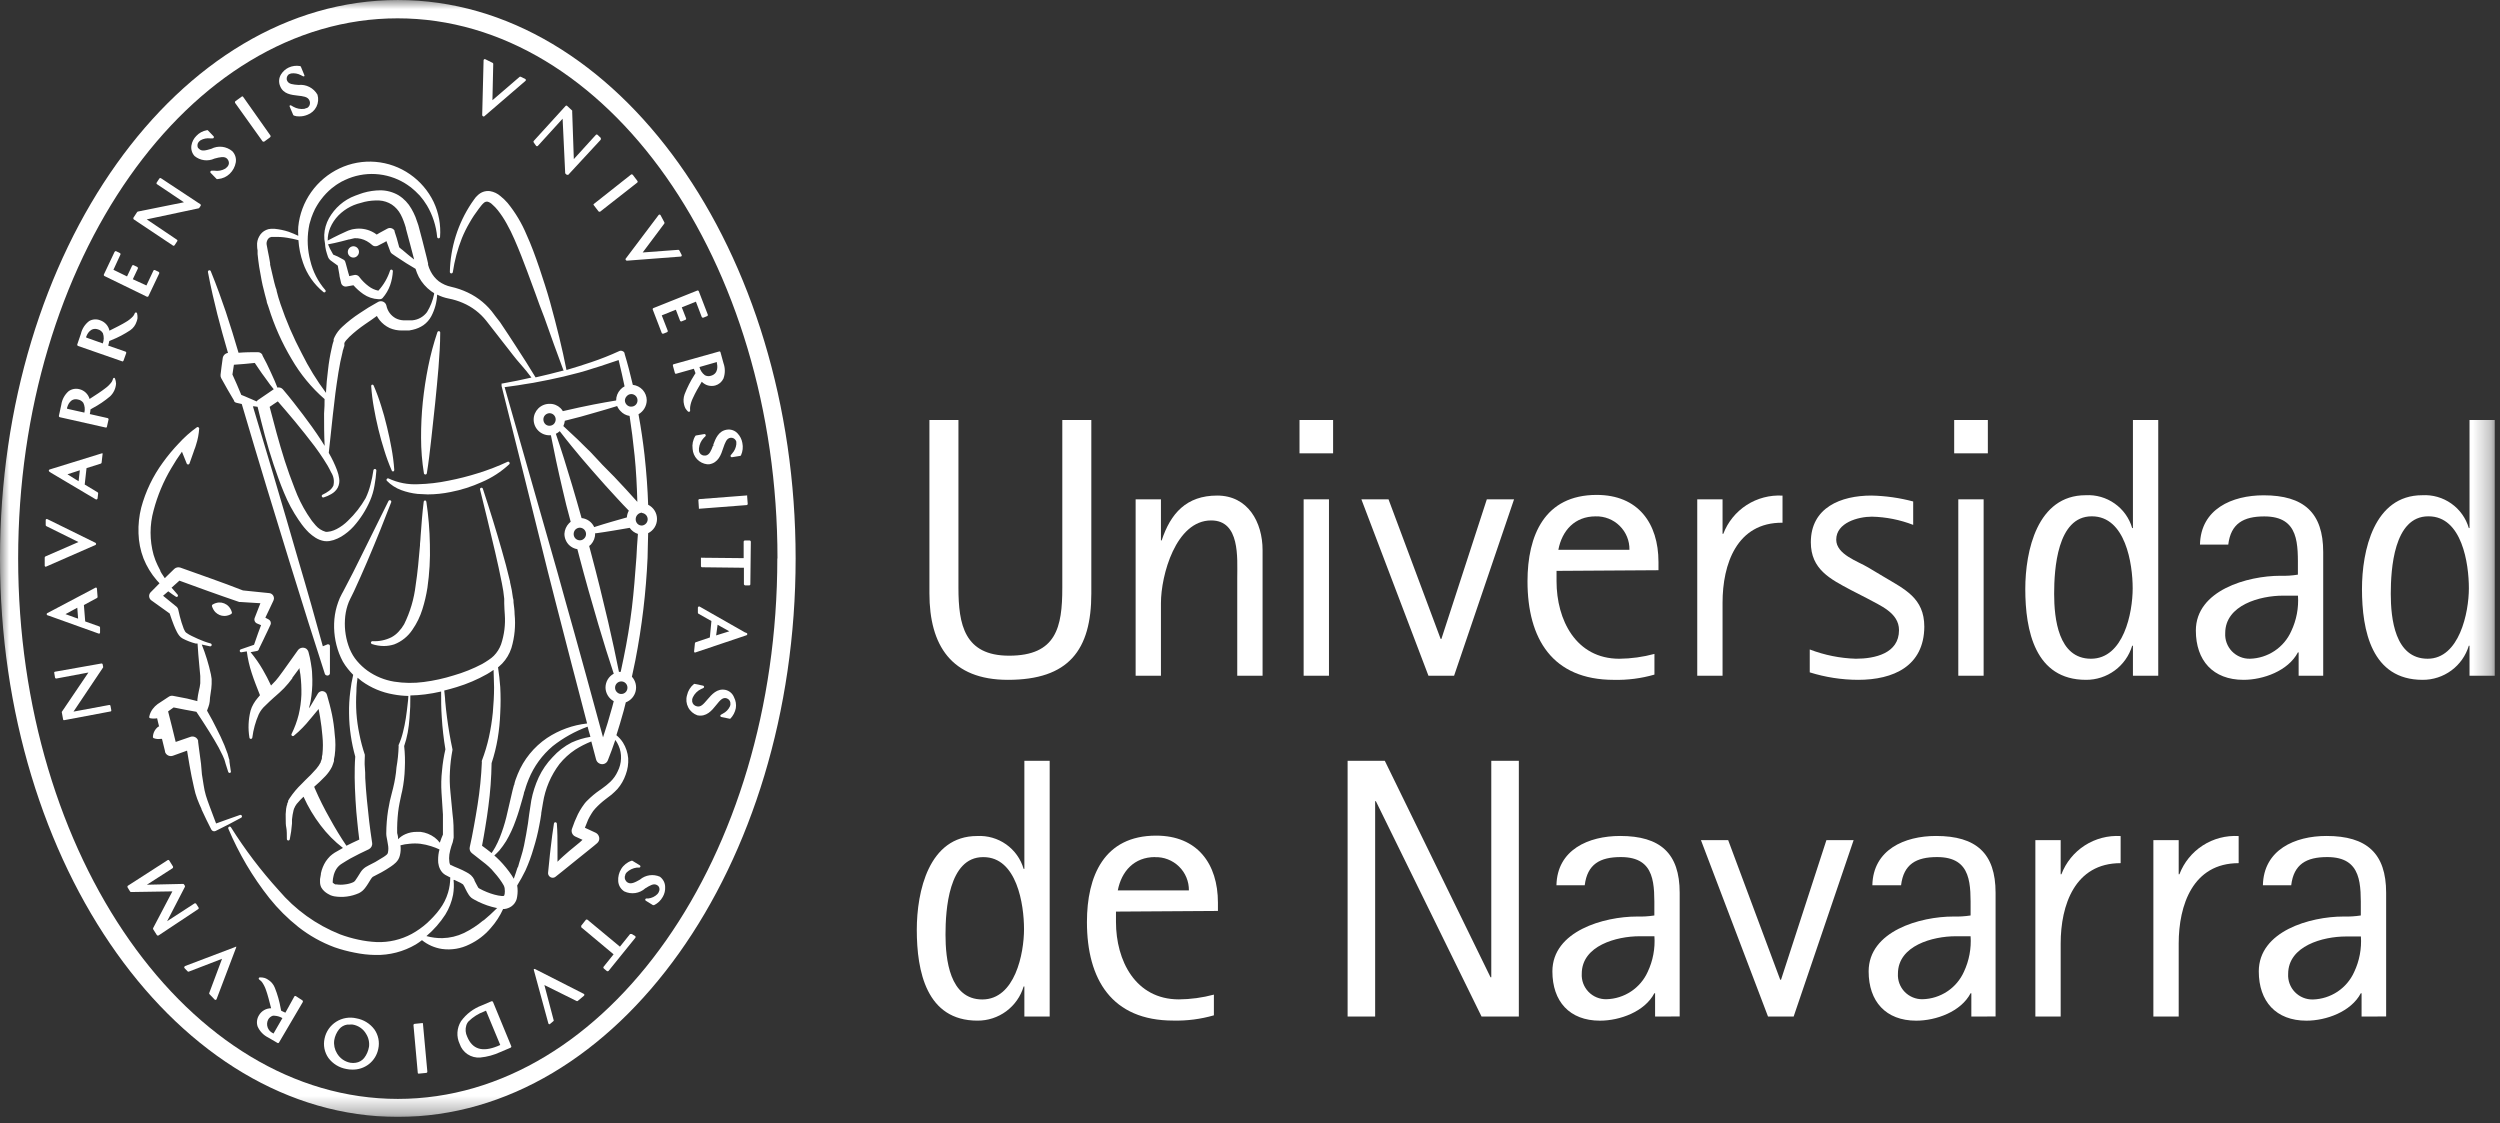 <svg viewBox="0 0 138 62" fill="none" xmlns="http://www.w3.org/2000/svg">
<rect x="0" y="0" width="138" height="62" fill="#333333" stroke="none"/>
<g clip-path="url(#clip0_166_4918)">
<mask id="mask0_166_4918" style="mask-type:luminance" maskUnits="userSpaceOnUse" x="0" y="0" width="138" height="62">
<path d="M137.716 0.001H0V61.653H137.716V0.001Z" fill="white"/>
</mask>
<g mask="url(#mask0_166_4918)">
<path d="M21.964 0.001C9.853 0.001 0 13.827 0 30.827C0 47.827 9.853 61.653 21.964 61.653C34.075 61.653 43.919 47.822 43.919 30.827C43.919 13.832 34.07 0.001 21.964 0.001ZM42.908 30.827C42.908 47.278 33.51 60.66 21.964 60.66C10.417 60.66 1.002 47.269 1.002 30.827C1.002 14.385 10.404 1.012 21.946 1.012C33.488 1.012 42.917 14.376 42.917 30.827H42.908Z" fill="white"/>
<path d="M13.013 52.264L10.217 53.325C10.207 53.33 10.198 53.337 10.191 53.345C10.184 53.354 10.179 53.364 10.176 53.374C10.172 53.384 10.169 53.394 10.169 53.404C10.169 53.414 10.172 53.424 10.176 53.433L10.367 53.628C10.378 53.635 10.389 53.638 10.402 53.638C10.414 53.638 10.425 53.635 10.436 53.628L12.257 52.926L11.556 54.798C11.549 54.809 11.545 54.821 11.545 54.834C11.545 54.847 11.549 54.86 11.556 54.87L11.865 55.192C11.88 55.197 11.896 55.197 11.911 55.192C11.922 55.19 11.932 55.184 11.94 55.176C11.948 55.168 11.954 55.158 11.957 55.147L13.031 52.314C13.038 52.303 13.041 52.29 13.041 52.278C13.041 52.265 13.038 52.252 13.031 52.241C13.023 52.247 13.017 52.255 13.013 52.264Z" fill="white"/>
<path d="M29.54 53.494C29.53 53.488 29.518 53.484 29.506 53.484C29.494 53.484 29.482 53.488 29.472 53.494C29.466 53.505 29.463 53.516 29.463 53.528C29.463 53.54 29.466 53.552 29.472 53.562L30.269 56.491C30.272 56.501 30.277 56.51 30.284 56.518C30.291 56.526 30.3 56.532 30.31 56.536C30.322 56.541 30.334 56.541 30.346 56.536L30.556 56.359C30.563 56.35 30.568 56.338 30.568 56.325C30.568 56.313 30.563 56.301 30.556 56.291L30.05 54.374L31.821 55.253C31.831 55.261 31.843 55.265 31.855 55.265C31.868 55.265 31.88 55.261 31.89 55.253L32.231 54.968C32.24 54.961 32.247 54.952 32.252 54.941C32.257 54.931 32.259 54.92 32.258 54.909C32.257 54.898 32.253 54.888 32.246 54.879C32.24 54.871 32.232 54.864 32.222 54.859L29.54 53.494Z" fill="white"/>
<path d="M2.537 31.281L5.268 30.084C5.28 30.079 5.289 30.07 5.295 30.06C5.302 30.049 5.305 30.037 5.305 30.025C5.305 30.012 5.302 30 5.295 29.988C5.289 29.977 5.28 29.968 5.268 29.962L2.614 28.656C2.604 28.65 2.593 28.648 2.582 28.648C2.571 28.648 2.56 28.65 2.55 28.656C2.541 28.662 2.534 28.67 2.529 28.679C2.524 28.689 2.522 28.7 2.523 28.71V28.987C2.524 29 2.528 29.012 2.535 29.022C2.542 29.033 2.552 29.041 2.564 29.046L4.33 29.921L2.509 30.714C2.499 30.721 2.49 30.729 2.483 30.739C2.476 30.75 2.471 30.761 2.468 30.773V31.226C2.469 31.237 2.472 31.248 2.477 31.257C2.483 31.267 2.491 31.275 2.5 31.281C2.512 31.285 2.525 31.285 2.537 31.281Z" fill="white"/>
<path d="M16.345 54.994C16.332 54.983 16.316 54.977 16.299 54.977C16.283 54.977 16.267 54.983 16.254 54.994L15.753 55.901L15.521 55.792L15.494 55.665C15.426 55.274 15.318 54.891 15.17 54.523C15.096 54.333 14.96 54.173 14.783 54.069C14.729 54.032 14.669 54.003 14.606 53.983C14.52 53.96 14.431 53.949 14.342 53.952C14.328 53.951 14.315 53.955 14.304 53.964C14.293 53.972 14.286 53.984 14.283 53.997C14.278 54.01 14.278 54.024 14.282 54.037C14.286 54.05 14.294 54.061 14.305 54.069C14.358 54.107 14.407 54.149 14.451 54.196C14.551 54.335 14.629 54.488 14.683 54.65C14.761 54.858 14.879 55.302 14.966 55.656C14.83 55.656 14.696 55.691 14.579 55.759C14.461 55.827 14.364 55.924 14.296 56.041C14.239 56.132 14.202 56.234 14.189 56.341C14.175 56.447 14.186 56.556 14.219 56.658C14.335 56.924 14.541 57.14 14.802 57.27L15.33 57.578C15.34 57.582 15.351 57.582 15.362 57.578C15.379 57.573 15.393 57.562 15.402 57.546L16.718 55.307C16.723 55.291 16.723 55.273 16.718 55.257C16.713 55.24 16.702 55.225 16.686 55.216L16.345 54.994ZM15.098 57.052L15.052 57.025C14.921 56.961 14.821 56.847 14.773 56.71C14.725 56.572 14.734 56.422 14.797 56.291C14.851 56.186 14.944 56.106 15.057 56.069C15.093 56.063 15.13 56.063 15.166 56.069C15.315 56.078 15.46 56.124 15.589 56.2L15.098 57.052Z" fill="white"/>
<path d="M26.676 6.429C26.691 6.434 26.707 6.434 26.722 6.429L28.998 4.471C29.008 4.465 29.015 4.457 29.021 4.448C29.026 4.438 29.029 4.427 29.029 4.416C29.029 4.405 29.026 4.395 29.021 4.385C29.015 4.376 29.008 4.368 28.998 4.362L28.752 4.24C28.742 4.234 28.73 4.231 28.718 4.231C28.706 4.231 28.695 4.234 28.684 4.24L27.182 5.532L27.227 3.528C27.228 3.516 27.225 3.503 27.218 3.493C27.212 3.482 27.202 3.474 27.191 3.469L26.79 3.27C26.78 3.265 26.769 3.263 26.758 3.263C26.747 3.263 26.736 3.265 26.726 3.27C26.717 3.275 26.709 3.283 26.704 3.293C26.698 3.302 26.695 3.313 26.694 3.324L26.617 6.348C26.616 6.361 26.619 6.374 26.625 6.385C26.632 6.396 26.642 6.406 26.653 6.411L26.676 6.429Z" fill="white"/>
<path d="M29.595 8.053C29.607 8.065 29.625 8.072 29.642 8.072C29.66 8.072 29.677 8.065 29.69 8.053L31.056 6.552L31.197 9.521C31.193 9.536 31.193 9.552 31.197 9.567L31.284 9.648C31.297 9.652 31.311 9.652 31.325 9.648C31.332 9.651 31.34 9.653 31.348 9.653C31.355 9.653 31.363 9.651 31.37 9.648L33.164 7.708C33.169 7.692 33.169 7.674 33.164 7.658C33.17 7.644 33.17 7.627 33.164 7.613L32.987 7.445C32.981 7.438 32.973 7.433 32.965 7.429C32.957 7.426 32.948 7.424 32.939 7.424C32.93 7.424 32.921 7.426 32.913 7.429C32.904 7.433 32.897 7.438 32.891 7.445L31.675 8.782L31.584 6.153C31.591 6.137 31.591 6.119 31.584 6.103L31.311 5.849C31.306 5.843 31.299 5.837 31.291 5.834C31.283 5.83 31.274 5.828 31.266 5.828C31.257 5.828 31.248 5.83 31.24 5.834C31.233 5.837 31.226 5.843 31.22 5.849L29.453 7.79C29.447 7.806 29.447 7.823 29.453 7.839C29.455 7.857 29.463 7.873 29.476 7.885L29.595 8.053Z" fill="white"/>
<path d="M32.755 11.303C32.761 11.315 32.771 11.326 32.782 11.334L33.033 11.661C33.038 11.669 33.046 11.675 33.054 11.68C33.063 11.685 33.073 11.687 33.083 11.688C33.096 11.692 33.11 11.692 33.124 11.688L35.182 10.074C35.193 10.062 35.199 10.045 35.199 10.029C35.199 10.012 35.193 9.996 35.182 9.983L34.931 9.652C34.927 9.646 34.92 9.64 34.913 9.636C34.906 9.632 34.898 9.63 34.89 9.63C34.883 9.625 34.874 9.623 34.865 9.623C34.856 9.623 34.848 9.625 34.84 9.63L32.782 11.257C32.769 11.269 32.76 11.285 32.755 11.303Z" fill="white"/>
<path d="M34.544 14.353C34.55 14.363 34.559 14.372 34.569 14.378C34.58 14.384 34.591 14.388 34.603 14.39L37.576 14.163C37.586 14.162 37.596 14.159 37.605 14.153C37.614 14.148 37.621 14.14 37.626 14.131C37.631 14.121 37.633 14.11 37.633 14.099C37.633 14.088 37.631 14.078 37.626 14.068L37.499 13.823C37.493 13.811 37.484 13.802 37.472 13.796C37.461 13.791 37.448 13.789 37.435 13.791L35.477 13.936L36.67 12.341C36.677 12.33 36.681 12.317 36.681 12.304C36.681 12.291 36.677 12.279 36.67 12.268L36.461 11.874C36.455 11.864 36.447 11.856 36.437 11.851C36.428 11.846 36.417 11.843 36.406 11.843C36.395 11.843 36.384 11.846 36.375 11.851C36.365 11.856 36.357 11.864 36.351 11.874L34.53 14.29C34.527 14.301 34.527 14.312 34.529 14.323C34.532 14.334 34.537 14.345 34.544 14.353Z" fill="white"/>
<path d="M37.307 17.096L37.54 17.704C37.547 17.72 37.56 17.732 37.576 17.739C37.592 17.746 37.61 17.746 37.626 17.74L37.836 17.654C37.851 17.648 37.864 17.636 37.871 17.62C37.877 17.605 37.878 17.588 37.872 17.572L37.635 16.965L38.414 16.652L38.737 17.5C38.747 17.514 38.759 17.526 38.774 17.536H38.824L39.033 17.45C39.049 17.443 39.062 17.43 39.069 17.414C39.075 17.398 39.076 17.38 39.069 17.364L38.573 16.076C38.566 16.06 38.553 16.047 38.537 16.04C38.529 16.035 38.521 16.033 38.512 16.033C38.503 16.033 38.494 16.035 38.487 16.04L36.069 17.006C36.061 17.008 36.053 17.013 36.047 17.019C36.04 17.025 36.035 17.032 36.032 17.041C36.028 17.049 36.027 17.057 36.027 17.066C36.027 17.075 36.029 17.084 36.033 17.092L36.529 18.384C36.537 18.399 36.55 18.412 36.565 18.42H36.615L36.82 18.338C36.836 18.331 36.849 18.318 36.856 18.302C36.862 18.286 36.863 18.268 36.857 18.252L36.529 17.409L37.307 17.096Z" fill="white"/>
<path d="M39.37 24.553L39.43 24.581H39.366C39.261 24.866 39.166 25.111 38.952 25.147H38.847C38.782 25.139 38.722 25.11 38.674 25.065C38.627 25.02 38.595 24.962 38.583 24.898C38.58 24.886 38.58 24.873 38.583 24.862C38.58 24.822 38.58 24.783 38.583 24.744C38.606 24.53 38.699 24.329 38.847 24.172L38.947 24.073C38.955 24.061 38.959 24.048 38.959 24.034C38.959 24.02 38.955 24.007 38.947 23.996C38.943 23.983 38.934 23.972 38.922 23.965C38.91 23.959 38.897 23.957 38.883 23.959L38.428 24.037C38.419 24.037 38.41 24.04 38.402 24.044C38.394 24.049 38.387 24.056 38.383 24.064C38.25 24.278 38.197 24.531 38.232 24.78C38.245 24.992 38.332 25.194 38.478 25.349C38.625 25.504 38.821 25.602 39.034 25.628H39.148C39.648 25.551 39.803 25.102 39.926 24.721C40.026 24.431 40.108 24.2 40.313 24.168C40.346 24.163 40.38 24.163 40.413 24.168C40.468 24.178 40.519 24.204 40.56 24.242C40.601 24.279 40.63 24.328 40.645 24.381C40.645 24.381 40.645 24.417 40.645 24.436C40.648 24.466 40.648 24.496 40.645 24.526C40.624 24.713 40.544 24.889 40.418 25.029L40.336 25.129C40.328 25.14 40.324 25.154 40.324 25.168C40.324 25.181 40.328 25.195 40.336 25.206C40.343 25.218 40.353 25.227 40.365 25.232C40.377 25.238 40.391 25.24 40.404 25.238L40.859 25.165C40.869 25.163 40.878 25.158 40.886 25.152C40.894 25.146 40.9 25.138 40.905 25.129C41 24.916 41.026 24.678 40.978 24.449C40.944 24.254 40.854 24.073 40.718 23.928C40.644 23.845 40.55 23.783 40.445 23.747C40.34 23.71 40.227 23.701 40.117 23.719C39.657 23.792 39.498 24.213 39.37 24.553Z" fill="white"/>
<path d="M38.551 27.623L38.578 28.035C38.574 28.05 38.574 28.066 38.578 28.081C38.586 28.083 38.593 28.085 38.601 28.085C38.609 28.085 38.617 28.083 38.624 28.081L41.215 27.881C41.232 27.879 41.248 27.87 41.259 27.857C41.27 27.843 41.275 27.826 41.274 27.808L41.242 27.396C41.248 27.381 41.248 27.365 41.242 27.351C41.235 27.347 41.227 27.346 41.219 27.346C41.211 27.346 41.204 27.347 41.196 27.351L38.606 27.55C38.597 27.551 38.589 27.554 38.582 27.558C38.575 27.562 38.568 27.568 38.563 27.575C38.558 27.582 38.554 27.589 38.552 27.598C38.55 27.606 38.55 27.614 38.551 27.623Z" fill="white"/>
<path d="M41.383 29.835C41.368 29.83 41.352 29.83 41.337 29.835H41.114C41.097 29.836 41.08 29.844 41.069 29.856C41.057 29.869 41.05 29.886 41.05 29.903V30.81L38.737 30.787C38.73 30.783 38.722 30.781 38.715 30.781C38.706 30.781 38.699 30.783 38.692 30.787C38.688 30.802 38.688 30.817 38.692 30.832V31.249C38.692 31.266 38.699 31.282 38.71 31.294C38.722 31.306 38.739 31.313 38.755 31.313L41.064 31.34V32.247C41.066 32.264 41.075 32.279 41.087 32.292C41.099 32.304 41.115 32.312 41.132 32.315H41.355C41.372 32.315 41.388 32.308 41.4 32.296C41.412 32.284 41.419 32.268 41.419 32.251L41.446 29.903C41.445 29.886 41.438 29.87 41.427 29.857C41.415 29.845 41.4 29.837 41.383 29.835Z" fill="white"/>
<path d="M40.04 38.081C39.584 37.99 39.293 38.33 39.056 38.606C38.82 38.883 38.688 39.037 38.474 38.992C38.439 38.983 38.406 38.971 38.373 38.956C38.315 38.925 38.267 38.878 38.238 38.819C38.208 38.76 38.198 38.694 38.209 38.629C38.209 38.629 38.209 38.629 38.209 38.593C38.22 38.557 38.232 38.523 38.246 38.489C38.342 38.29 38.502 38.13 38.701 38.035L38.829 37.976C38.841 37.971 38.852 37.961 38.858 37.948C38.865 37.936 38.867 37.922 38.865 37.908C38.864 37.895 38.858 37.882 38.849 37.871C38.84 37.861 38.828 37.853 38.815 37.849L38.36 37.754C38.352 37.751 38.343 37.749 38.335 37.749C38.326 37.749 38.318 37.751 38.31 37.754C38.112 37.912 37.976 38.133 37.923 38.38C37.858 38.602 37.882 38.841 37.989 39.046C38.095 39.252 38.277 39.409 38.496 39.486C38.993 39.586 39.293 39.223 39.53 38.924C39.767 38.625 39.89 38.502 40.085 38.538C40.116 38.547 40.145 38.559 40.172 38.575C40.221 38.602 40.261 38.643 40.287 38.693C40.313 38.743 40.324 38.8 40.318 38.856C40.32 38.874 40.32 38.892 40.318 38.91C40.313 38.94 40.304 38.969 40.29 38.996C40.209 39.167 40.073 39.306 39.903 39.391L39.794 39.454C39.782 39.46 39.772 39.47 39.766 39.482C39.76 39.495 39.759 39.509 39.762 39.522C39.763 39.535 39.768 39.548 39.778 39.558C39.787 39.568 39.799 39.575 39.812 39.577L40.267 39.672C40.275 39.675 40.282 39.676 40.29 39.676C40.298 39.676 40.306 39.675 40.313 39.672C40.47 39.511 40.577 39.307 40.618 39.087C40.649 38.885 40.615 38.679 40.522 38.498C40.483 38.394 40.419 38.301 40.334 38.228C40.25 38.155 40.149 38.104 40.04 38.081Z" fill="white"/>
<path d="M36.425 48.394C36.245 48.315 36.047 48.288 35.853 48.316C35.659 48.344 35.476 48.426 35.327 48.553C35.072 48.698 34.836 48.829 34.649 48.716C34.619 48.7 34.593 48.679 34.572 48.653C34.526 48.604 34.497 48.543 34.488 48.477C34.479 48.411 34.491 48.344 34.521 48.285V48.254L34.59 48.159C34.744 48.011 34.942 47.917 35.154 47.891H35.295C35.309 47.889 35.321 47.884 35.331 47.875C35.341 47.866 35.347 47.854 35.35 47.841C35.354 47.828 35.354 47.813 35.349 47.8C35.344 47.787 35.335 47.776 35.323 47.769L34.908 47.515C34.901 47.511 34.892 47.51 34.883 47.51C34.875 47.51 34.866 47.511 34.858 47.515C34.621 47.594 34.419 47.755 34.289 47.968C34.166 48.17 34.109 48.404 34.125 48.639C34.132 48.754 34.166 48.865 34.224 48.963C34.283 49.062 34.365 49.145 34.462 49.206C34.651 49.295 34.862 49.327 35.069 49.296C35.276 49.265 35.469 49.174 35.623 49.033C35.887 48.875 36.079 48.748 36.27 48.857C36.31 48.88 36.345 48.913 36.37 48.952C36.392 48.994 36.404 49.04 36.404 49.088C36.404 49.135 36.392 49.182 36.37 49.224L36.343 49.283C36.327 49.309 36.308 49.333 36.288 49.355C36.154 49.488 35.979 49.573 35.792 49.596H35.669C35.656 49.599 35.644 49.605 35.635 49.615C35.626 49.624 35.62 49.636 35.617 49.649C35.615 49.662 35.616 49.676 35.621 49.688C35.627 49.7 35.635 49.711 35.646 49.718L36.042 49.963H36.079H36.106C36.309 49.865 36.476 49.706 36.584 49.509C36.682 49.342 36.728 49.15 36.716 48.956C36.715 48.847 36.688 48.739 36.637 48.641C36.586 48.544 36.514 48.459 36.425 48.394Z" fill="white"/>
<path d="M34.871 51.558C34.856 51.553 34.841 51.553 34.826 51.558C34.811 51.554 34.795 51.554 34.78 51.558L34.22 52.256L32.435 50.774C32.422 50.762 32.405 50.756 32.388 50.756C32.37 50.756 32.353 50.762 32.34 50.774L32.085 51.096C32.08 51.103 32.078 51.112 32.078 51.12C32.078 51.129 32.08 51.138 32.085 51.145C32.08 51.158 32.08 51.173 32.085 51.186L33.87 52.678L33.31 53.376C33.304 53.39 33.304 53.407 33.31 53.421C33.313 53.439 33.323 53.455 33.337 53.467L33.51 53.611C33.523 53.615 33.537 53.615 33.551 53.611C33.561 53.611 33.571 53.608 33.579 53.604C33.588 53.599 33.595 53.592 33.601 53.584L35.067 51.771C35.079 51.758 35.085 51.741 35.085 51.723C35.085 51.706 35.079 51.689 35.067 51.676L34.871 51.558Z" fill="white"/>
<path d="M27.214 55.307C27.206 55.292 27.193 55.28 27.177 55.273C27.161 55.267 27.144 55.266 27.127 55.271L26.595 55.498C26.134 55.67 25.734 55.974 25.447 56.372C25.331 56.558 25.264 56.77 25.251 56.989C25.238 57.207 25.28 57.426 25.374 57.624C25.451 57.857 25.605 58.059 25.81 58.195C26.016 58.332 26.262 58.395 26.508 58.376C26.894 58.338 27.271 58.235 27.623 58.072L28.188 57.832C28.202 57.824 28.213 57.811 28.22 57.796C28.224 57.788 28.227 57.78 28.227 57.771C28.227 57.762 28.224 57.754 28.22 57.746L27.214 55.307ZM27.469 57.746C26.626 58.09 26.076 57.923 25.789 57.225C25.694 57.031 25.676 56.809 25.739 56.604C25.764 56.515 25.811 56.434 25.875 56.368C26.116 56.135 26.403 55.954 26.718 55.837L26.827 55.788L27.614 57.683L27.469 57.746Z" fill="white"/>
<path d="M23.334 56.476C23.318 56.47 23.3 56.47 23.284 56.476L22.884 56.517C22.866 56.52 22.851 56.528 22.84 56.542C22.829 56.555 22.823 56.572 22.824 56.59L23.061 59.219C23.063 59.236 23.071 59.252 23.084 59.264C23.097 59.268 23.111 59.268 23.125 59.264L23.53 59.224C23.547 59.221 23.563 59.213 23.574 59.199C23.585 59.186 23.591 59.168 23.589 59.151L23.348 56.522C23.349 56.514 23.349 56.505 23.346 56.498C23.344 56.49 23.34 56.483 23.334 56.476Z" fill="white"/>
<path d="M19.674 56.212C19.485 56.167 19.29 56.161 19.098 56.193C18.907 56.225 18.724 56.294 18.56 56.398C18.396 56.502 18.255 56.637 18.144 56.795C18.034 56.954 17.956 57.133 17.917 57.323C17.875 57.508 17.872 57.699 17.909 57.885C17.946 58.07 18.021 58.246 18.131 58.402C18.371 58.723 18.727 58.94 19.123 59.009C19.225 59.031 19.329 59.042 19.433 59.041C19.771 59.053 20.103 58.945 20.369 58.736C20.634 58.526 20.816 58.229 20.881 57.898C20.922 57.714 20.924 57.524 20.887 57.339C20.85 57.154 20.775 56.978 20.667 56.824C20.426 56.501 20.071 56.282 19.674 56.212ZM20.366 57.794C20.329 58.017 20.237 58.227 20.098 58.406C19.983 58.545 19.821 58.638 19.642 58.664C19.543 58.681 19.441 58.681 19.342 58.664C19.189 58.636 19.044 58.575 18.916 58.486C18.789 58.397 18.683 58.282 18.604 58.148C18.47 57.931 18.415 57.675 18.449 57.422C18.485 57.2 18.578 56.991 18.718 56.815C18.831 56.674 18.994 56.582 19.173 56.557C19.214 56.552 19.255 56.552 19.296 56.557C19.355 56.55 19.415 56.55 19.474 56.557C19.627 56.583 19.773 56.643 19.901 56.733C20.028 56.822 20.134 56.938 20.211 57.073C20.349 57.292 20.404 57.552 20.366 57.808V57.794Z" fill="white"/>
<path d="M10.964 50.102L10.832 49.893C10.828 49.886 10.822 49.879 10.815 49.874C10.808 49.869 10.799 49.867 10.791 49.866C10.783 49.863 10.774 49.861 10.766 49.861C10.757 49.861 10.749 49.863 10.741 49.866L9.225 50.85L10.204 48.959C10.209 48.949 10.212 48.937 10.212 48.925C10.212 48.913 10.209 48.902 10.204 48.891L10.158 48.823C10.154 48.813 10.146 48.804 10.136 48.798C10.126 48.792 10.115 48.79 10.103 48.792L8.109 48.837L9.521 47.93C9.536 47.92 9.548 47.903 9.552 47.885C9.556 47.869 9.556 47.852 9.552 47.835L9.334 47.486C9.321 47.475 9.305 47.469 9.288 47.469C9.272 47.469 9.255 47.475 9.243 47.486L7.048 48.9C7.038 48.914 7.032 48.931 7.032 48.948C7.032 48.965 7.038 48.982 7.048 48.996L7.18 49.209C7.18 49.209 7.217 49.249 7.239 49.24L9.516 49.204L8.455 51.226C8.45 51.236 8.447 51.248 8.447 51.26C8.447 51.272 8.45 51.283 8.455 51.294L8.655 51.611C8.66 51.621 8.668 51.63 8.678 51.636C8.688 51.642 8.699 51.644 8.71 51.643C8.72 51.647 8.732 51.647 8.742 51.643L10.928 50.192C10.936 50.189 10.944 50.184 10.95 50.177C10.957 50.171 10.962 50.163 10.965 50.155C10.968 50.146 10.97 50.137 10.97 50.128C10.97 50.119 10.968 50.11 10.964 50.102Z" fill="white"/>
<path d="M6.033 38.914L4.057 39.281L5.691 36.843C5.695 36.835 5.696 36.828 5.696 36.82C5.696 36.812 5.695 36.804 5.691 36.797L5.668 36.675C5.665 36.659 5.656 36.645 5.642 36.635C5.629 36.626 5.612 36.622 5.596 36.625L3.037 37.078C3.02 37.082 3.006 37.092 2.996 37.105C2.992 37.113 2.991 37.122 2.991 37.13C2.991 37.139 2.992 37.147 2.996 37.155L3.037 37.4C3.04 37.417 3.05 37.433 3.065 37.443C3.079 37.453 3.097 37.457 3.114 37.454L4.881 37.123L3.415 39.29C3.411 39.298 3.41 39.307 3.41 39.315C3.41 39.324 3.411 39.332 3.415 39.34L3.483 39.712C3.487 39.728 3.496 39.743 3.51 39.753C3.522 39.757 3.535 39.757 3.547 39.753L6.101 39.272C6.11 39.272 6.118 39.269 6.125 39.264C6.132 39.259 6.138 39.253 6.142 39.245C6.147 39.229 6.147 39.212 6.142 39.195L6.096 38.95C6.091 38.939 6.082 38.929 6.07 38.922C6.059 38.916 6.046 38.913 6.033 38.914Z" fill="white"/>
<path d="M6.306 20.854C6.292 20.853 6.278 20.857 6.266 20.865C6.255 20.874 6.246 20.885 6.242 20.899C6.225 20.96 6.201 21.02 6.169 21.076C6.069 21.216 5.946 21.339 5.805 21.438C5.632 21.579 5.25 21.828 4.945 22.023C4.908 21.892 4.836 21.773 4.738 21.678C4.639 21.583 4.518 21.516 4.385 21.484C4.282 21.456 4.175 21.453 4.071 21.472C3.967 21.492 3.869 21.535 3.784 21.597C3.565 21.791 3.423 22.056 3.383 22.345L3.251 22.953C3.248 22.969 3.252 22.986 3.261 23.001C3.27 23.015 3.285 23.025 3.301 23.03L5.837 23.601C5.849 23.605 5.862 23.605 5.873 23.601C5.887 23.591 5.897 23.576 5.901 23.56L5.992 23.157C5.994 23.14 5.99 23.123 5.981 23.109C5.972 23.095 5.958 23.084 5.942 23.079L4.958 22.857C4.977 22.772 4.989 22.686 4.995 22.599L5.104 22.535C5.452 22.352 5.778 22.131 6.078 21.878C6.272 21.693 6.389 21.442 6.406 21.175C6.403 21.084 6.384 20.994 6.352 20.908C6.349 20.896 6.344 20.884 6.336 20.875C6.328 20.865 6.318 20.858 6.306 20.854ZM4.658 22.776L3.702 22.563V22.508C3.738 22.377 3.884 21.946 4.312 22.055C4.427 22.076 4.53 22.141 4.599 22.236C4.679 22.402 4.7 22.591 4.658 22.771V22.776Z" fill="white"/>
<path d="M37.986 22.726C38.001 22.731 38.017 22.731 38.032 22.726H38.064C38.076 22.719 38.085 22.708 38.091 22.695C38.096 22.682 38.098 22.668 38.096 22.654C38.089 22.591 38.089 22.527 38.096 22.463C38.12 22.295 38.17 22.131 38.246 21.978C38.351 21.734 38.619 21.258 38.738 21.072C38.831 21.169 38.95 21.24 39.08 21.277C39.211 21.313 39.349 21.314 39.48 21.28C39.579 21.252 39.671 21.203 39.75 21.137C39.828 21.07 39.891 20.988 39.935 20.895C40.035 20.619 40.035 20.318 39.935 20.043L39.771 19.444C39.766 19.427 39.755 19.413 39.739 19.404C39.731 19.4 39.723 19.398 39.714 19.398C39.706 19.398 39.697 19.4 39.689 19.404L37.185 20.106C37.168 20.111 37.153 20.123 37.144 20.138C37.139 20.154 37.139 20.172 37.144 20.188L37.253 20.587C37.255 20.595 37.259 20.604 37.265 20.611C37.27 20.618 37.277 20.623 37.285 20.628C37.293 20.631 37.302 20.633 37.31 20.633C37.319 20.633 37.328 20.631 37.335 20.628L38.301 20.355C38.328 20.442 38.36 20.523 38.392 20.6L38.323 20.709C38.112 21.042 37.934 21.394 37.791 21.761C37.722 21.948 37.712 22.152 37.763 22.346C37.779 22.411 37.802 22.475 37.832 22.536C37.875 22.605 37.927 22.669 37.986 22.726ZM39.571 19.984V20.034C39.603 20.17 39.676 20.618 39.248 20.741C39.193 20.76 39.134 20.767 39.076 20.762C39.018 20.758 38.962 20.741 38.911 20.714C38.761 20.602 38.654 20.442 38.61 20.26L39.571 19.984Z" fill="white"/>
<path d="M8.109 16.379H8.137H8.159C8.168 16.377 8.176 16.372 8.183 16.366C8.189 16.359 8.194 16.351 8.196 16.343L8.788 15.096C8.794 15.078 8.794 15.059 8.788 15.041C8.781 15.027 8.77 15.014 8.756 15.005L8.555 14.91C8.548 14.906 8.54 14.904 8.531 14.903C8.523 14.902 8.515 14.903 8.506 14.906C8.498 14.908 8.491 14.912 8.485 14.918C8.478 14.923 8.473 14.93 8.469 14.937L8.082 15.758L7.331 15.413L7.608 14.829C7.615 14.812 7.616 14.794 7.61 14.777C7.604 14.76 7.592 14.746 7.577 14.738L7.376 14.638C7.36 14.632 7.343 14.631 7.327 14.637C7.311 14.643 7.298 14.655 7.29 14.67L7.012 15.259L6.261 14.892L6.648 14.053C6.654 14.038 6.655 14.02 6.649 14.004C6.643 13.988 6.631 13.975 6.616 13.967L6.411 13.867C6.403 13.864 6.395 13.862 6.386 13.862C6.377 13.862 6.369 13.864 6.361 13.867C6.346 13.876 6.333 13.888 6.324 13.904L5.737 15.146C5.729 15.162 5.727 15.18 5.732 15.197C5.737 15.213 5.749 15.228 5.764 15.236L8.109 16.379Z" fill="white"/>
<path d="M9.561 13.564C9.573 13.569 9.586 13.569 9.597 13.564C9.614 13.56 9.629 13.551 9.638 13.537L9.775 13.328C9.781 13.322 9.786 13.315 9.789 13.308C9.792 13.3 9.794 13.291 9.794 13.283C9.794 13.274 9.792 13.266 9.789 13.258C9.786 13.251 9.781 13.243 9.775 13.238L8.1 12.109L10.959 11.501C10.975 11.498 10.99 11.488 11 11.474L11.068 11.374C11.079 11.361 11.085 11.344 11.085 11.327C11.085 11.31 11.079 11.293 11.068 11.279L8.878 9.833C8.871 9.829 8.863 9.827 8.855 9.827C8.847 9.827 8.839 9.829 8.833 9.833C8.824 9.834 8.816 9.837 8.808 9.841C8.801 9.846 8.795 9.853 8.792 9.86L8.655 10.069C8.644 10.081 8.638 10.098 8.638 10.114C8.638 10.131 8.644 10.147 8.655 10.16L10.153 11.166L7.612 11.678C7.594 11.683 7.578 11.694 7.567 11.71L7.362 12.023C7.357 12.039 7.357 12.056 7.362 12.073C7.366 12.089 7.375 12.104 7.389 12.113L9.561 13.564Z" fill="white"/>
<path d="M11.838 8.754C12.13 8.677 12.38 8.614 12.53 8.754C12.562 8.788 12.588 8.826 12.608 8.868C12.631 8.917 12.641 8.972 12.635 9.026C12.629 9.08 12.609 9.132 12.576 9.176L12.526 9.23L12.439 9.307C12.256 9.415 12.04 9.455 11.829 9.421H11.688C11.675 9.421 11.661 9.424 11.649 9.43C11.637 9.437 11.627 9.446 11.62 9.457C11.612 9.468 11.608 9.482 11.608 9.495C11.608 9.509 11.612 9.523 11.62 9.534L11.961 9.883C11.968 9.886 11.976 9.888 11.984 9.888C11.992 9.888 12 9.886 12.007 9.883H12.034C12.279 9.864 12.51 9.76 12.685 9.588C12.855 9.423 12.97 9.209 13.013 8.976C13.034 8.864 13.028 8.748 12.994 8.638C12.961 8.529 12.902 8.428 12.822 8.346C12.663 8.212 12.468 8.128 12.261 8.104C12.055 8.081 11.845 8.119 11.661 8.215C11.365 8.301 11.137 8.373 10.987 8.215C10.966 8.198 10.946 8.18 10.928 8.16C10.903 8.109 10.894 8.051 10.9 7.994C10.906 7.938 10.929 7.884 10.964 7.839C10.975 7.825 10.987 7.813 11.001 7.802C11.021 7.78 11.044 7.761 11.069 7.743C11.232 7.653 11.42 7.616 11.606 7.639H11.734C11.747 7.642 11.761 7.64 11.773 7.633C11.784 7.627 11.793 7.616 11.797 7.603C11.805 7.592 11.809 7.58 11.809 7.567C11.809 7.554 11.805 7.541 11.797 7.53L11.47 7.19C11.46 7.186 11.45 7.184 11.44 7.184C11.43 7.184 11.419 7.186 11.41 7.19C11.19 7.23 10.989 7.339 10.837 7.503C10.696 7.644 10.602 7.824 10.568 8.02C10.549 8.125 10.555 8.234 10.585 8.337C10.615 8.44 10.668 8.535 10.741 8.614C10.892 8.738 11.075 8.817 11.269 8.842C11.463 8.867 11.661 8.836 11.838 8.754Z" fill="white"/>
<path d="M14.488 7.794C14.494 7.803 14.502 7.81 14.512 7.814C14.521 7.819 14.532 7.822 14.543 7.821H14.579L14.907 7.581C14.92 7.57 14.929 7.556 14.934 7.54C14.938 7.532 14.939 7.524 14.939 7.515C14.939 7.507 14.938 7.498 14.934 7.49L13.418 5.341C13.413 5.335 13.406 5.33 13.399 5.326C13.391 5.322 13.383 5.32 13.375 5.32C13.366 5.32 13.358 5.322 13.351 5.326C13.343 5.33 13.336 5.335 13.332 5.341L12.999 5.582C12.985 5.591 12.975 5.606 12.972 5.623C12.967 5.639 12.967 5.656 12.972 5.672L14.488 7.794Z" fill="white"/>
<path d="M16.436 5.278C16.732 5.31 16.992 5.337 17.078 5.541C17.095 5.577 17.106 5.615 17.11 5.654C17.117 5.717 17.105 5.781 17.075 5.837C17.045 5.893 16.998 5.938 16.942 5.967H16.91L16.801 6.008C16.592 6.037 16.379 5.997 16.195 5.894L16.072 5.822C16.061 5.814 16.047 5.81 16.034 5.81C16.02 5.81 16.006 5.814 15.995 5.822C15.986 5.832 15.981 5.845 15.981 5.858C15.981 5.872 15.986 5.884 15.995 5.894L16.186 6.348C16.195 6.362 16.207 6.373 16.223 6.38C16.314 6.413 16.412 6.428 16.509 6.425C16.665 6.428 16.821 6.399 16.965 6.339C17.183 6.259 17.362 6.1 17.466 5.894C17.57 5.688 17.591 5.449 17.525 5.228C17.422 5.046 17.269 4.898 17.082 4.802C16.896 4.706 16.686 4.667 16.477 4.689C16.172 4.666 15.931 4.648 15.849 4.453C15.835 4.423 15.827 4.391 15.826 4.358C15.823 4.311 15.832 4.263 15.851 4.22C15.87 4.177 15.899 4.138 15.936 4.108L15.981 4.086L16.068 4.054C16.254 4.027 16.444 4.061 16.609 4.149L16.723 4.208C16.734 4.214 16.747 4.218 16.76 4.218C16.773 4.218 16.785 4.214 16.796 4.208C16.804 4.197 16.808 4.185 16.808 4.172C16.808 4.159 16.804 4.146 16.796 4.136L16.609 3.682C16.605 3.673 16.598 3.664 16.589 3.658C16.58 3.652 16.57 3.648 16.559 3.646C16.348 3.61 16.131 3.638 15.936 3.728C15.761 3.811 15.614 3.943 15.512 4.108C15.452 4.205 15.416 4.315 15.408 4.429C15.4 4.543 15.421 4.657 15.467 4.761C15.64 5.192 16.081 5.237 16.436 5.278Z" fill="white"/>
<path d="M6.925 19.409L5.973 19.078C5.996 18.991 6.019 18.905 6.032 18.824L6.151 18.774C6.515 18.63 6.863 18.447 7.189 18.23C7.356 18.115 7.479 17.947 7.54 17.754C7.563 17.694 7.58 17.632 7.59 17.568C7.595 17.477 7.587 17.385 7.567 17.296C7.564 17.282 7.556 17.27 7.546 17.261C7.535 17.252 7.522 17.247 7.508 17.246C7.495 17.245 7.482 17.249 7.47 17.255C7.459 17.262 7.45 17.271 7.444 17.282C7.421 17.342 7.391 17.399 7.353 17.45C7.237 17.578 7.102 17.686 6.952 17.772C6.766 17.89 6.356 18.098 6.042 18.253C6.014 18.121 5.953 17.999 5.863 17.899C5.774 17.799 5.659 17.724 5.532 17.681C5.434 17.641 5.328 17.624 5.222 17.631C5.116 17.638 5.013 17.669 4.922 17.722C4.692 17.896 4.53 18.145 4.466 18.425L4.266 19.01C4.261 19.026 4.263 19.044 4.27 19.06C4.278 19.076 4.291 19.089 4.307 19.096L6.752 19.948H6.784C6.798 19.939 6.809 19.927 6.816 19.912L6.966 19.495C6.972 19.478 6.971 19.459 6.963 19.443C6.955 19.427 6.942 19.415 6.925 19.409ZM5.668 18.955L4.758 18.633V18.584C4.808 18.452 4.999 18.04 5.418 18.185C5.53 18.219 5.625 18.295 5.682 18.398C5.746 18.585 5.741 18.789 5.668 18.973V18.955Z" fill="white"/>
<path d="M19.282 13.696C19.254 13.726 19.232 13.761 19.218 13.799C19.204 13.837 19.198 13.878 19.2 13.919C19.2 13.959 19.209 13.999 19.226 14.035C19.242 14.072 19.266 14.105 19.296 14.132C19.352 14.187 19.427 14.218 19.506 14.218C19.548 14.219 19.59 14.21 19.628 14.193C19.667 14.176 19.701 14.15 19.729 14.118C19.758 14.089 19.78 14.054 19.795 14.016C19.81 13.978 19.817 13.937 19.816 13.896C19.815 13.855 19.806 13.815 19.79 13.777C19.773 13.74 19.75 13.706 19.72 13.678C19.691 13.649 19.656 13.627 19.617 13.613C19.579 13.598 19.538 13.591 19.497 13.593C19.456 13.595 19.416 13.605 19.379 13.623C19.342 13.64 19.309 13.665 19.282 13.696Z" fill="white"/>
<path d="M21.363 23.574C21.258 23.121 21.154 22.767 21.044 22.418C20.926 22.032 20.786 21.652 20.625 21.28C20.617 21.263 20.603 21.249 20.586 21.24C20.568 21.232 20.549 21.23 20.53 21.235C20.517 21.242 20.506 21.253 20.499 21.266C20.492 21.279 20.488 21.293 20.489 21.308C20.517 21.71 20.567 22.111 20.639 22.509C20.703 22.872 20.78 23.257 20.885 23.688C20.99 24.118 21.094 24.49 21.208 24.843C21.326 25.231 21.465 25.61 21.627 25.981C21.634 25.995 21.644 26.006 21.657 26.014C21.67 26.022 21.685 26.027 21.7 26.027C21.718 26.021 21.734 26.01 21.746 25.994C21.757 25.979 21.764 25.96 21.764 25.941C21.736 25.536 21.684 25.133 21.609 24.735C21.545 24.381 21.468 23.996 21.363 23.574Z" fill="white"/>
<path d="M23.471 27.622C23.451 27.623 23.432 27.631 23.417 27.644C23.402 27.657 23.392 27.675 23.389 27.695C23.311 28.32 23.266 28.955 23.22 29.567C23.22 29.721 23.193 29.88 23.184 30.02V30.102C23.12 30.832 23.056 31.589 22.943 32.314C22.855 33.058 22.641 33.781 22.31 34.454C22.224 34.605 22.12 34.745 22 34.871C21.887 34.995 21.753 35.099 21.604 35.179C21.279 35.339 20.919 35.413 20.557 35.392C20.538 35.393 20.52 35.401 20.505 35.413C20.49 35.425 20.48 35.441 20.475 35.46C20.473 35.479 20.478 35.498 20.488 35.514C20.497 35.53 20.512 35.543 20.529 35.551C20.741 35.622 20.962 35.659 21.185 35.66C21.381 35.66 21.577 35.629 21.763 35.569C22.173 35.41 22.523 35.128 22.765 34.762C23.005 34.416 23.191 34.035 23.316 33.633C23.438 33.245 23.531 32.848 23.594 32.445C23.707 31.654 23.753 30.855 23.73 30.056C23.717 29.266 23.651 28.477 23.535 27.695C23.532 27.678 23.524 27.662 23.513 27.649C23.502 27.636 23.487 27.627 23.471 27.622Z" fill="white"/>
<path d="M23.485 26.194C23.504 26.193 23.523 26.185 23.537 26.172C23.551 26.159 23.56 26.141 23.562 26.121C23.658 25.537 23.726 24.947 23.79 24.376L23.822 24.09C23.89 23.483 23.958 22.862 24.022 22.245C24.099 21.502 24.154 20.886 24.204 20.31C24.25 19.675 24.3 19.018 24.3 18.36C24.3 18.342 24.294 18.323 24.282 18.308C24.271 18.294 24.254 18.283 24.236 18.279C24.217 18.277 24.198 18.281 24.181 18.291C24.165 18.3 24.152 18.316 24.145 18.333C23.934 18.958 23.764 19.596 23.635 20.242C23.507 20.881 23.407 21.538 23.339 22.191C23.272 22.846 23.241 23.505 23.243 24.163C23.243 24.827 23.296 25.489 23.403 26.144C23.41 26.16 23.422 26.172 23.436 26.181C23.451 26.19 23.468 26.195 23.485 26.194Z" fill="white"/>
<path d="M21.449 26.412C21.433 26.405 21.414 26.403 21.396 26.408C21.378 26.413 21.362 26.423 21.351 26.438C21.34 26.453 21.335 26.471 21.335 26.489C21.335 26.507 21.342 26.525 21.354 26.539C21.575 26.766 21.844 26.941 22.141 27.051C22.434 27.161 22.741 27.232 23.052 27.264C23.234 27.264 23.421 27.291 23.608 27.291C24.033 27.29 24.457 27.246 24.873 27.16C25.467 27.045 26.044 26.861 26.594 26.611C27.155 26.373 27.67 26.038 28.115 25.623C28.127 25.608 28.134 25.59 28.134 25.571C28.134 25.552 28.127 25.534 28.115 25.519C28.105 25.503 28.089 25.491 28.07 25.486C28.052 25.481 28.032 25.483 28.015 25.492C27.494 25.735 26.957 25.942 26.408 26.113C25.865 26.285 25.314 26.426 24.755 26.534C24.203 26.649 23.643 26.714 23.079 26.729C22.518 26.758 21.959 26.649 21.449 26.412Z" fill="white"/>
<path d="M12.084 33.257C11.961 33.267 11.843 33.306 11.738 33.37C11.722 33.38 11.71 33.395 11.704 33.412C11.697 33.429 11.697 33.447 11.701 33.465C11.738 33.584 11.8 33.694 11.883 33.787C11.953 33.856 12.034 33.912 12.125 33.95C12.204 33.982 12.289 33.999 12.375 34H12.416C12.54 33.993 12.661 33.956 12.767 33.891C12.781 33.881 12.792 33.866 12.798 33.849C12.804 33.832 12.804 33.813 12.799 33.796C12.767 33.676 12.706 33.565 12.621 33.474C12.553 33.401 12.469 33.344 12.375 33.306C12.283 33.269 12.183 33.252 12.084 33.257Z" fill="white"/>
<path d="M29.454 46.825C29.584 46.412 29.689 45.991 29.768 45.565C29.809 45.366 29.845 45.153 29.877 44.931V44.881C29.909 44.686 29.936 44.5 29.973 44.314C30.095 43.537 30.408 42.802 30.883 42.174C31.131 41.868 31.424 41.6 31.753 41.381C32.034 41.202 32.331 41.05 32.641 40.928L32.718 41.222L32.905 41.925C32.918 41.975 32.942 42.022 32.976 42.061C33.01 42.1 33.053 42.131 33.101 42.152C33.143 42.171 33.188 42.182 33.235 42.183C33.282 42.184 33.328 42.175 33.371 42.157C33.414 42.139 33.452 42.113 33.484 42.079C33.516 42.045 33.541 42.005 33.556 41.961C33.697 41.612 33.829 41.245 33.966 40.846C34.037 40.941 34.097 41.045 34.143 41.154C34.245 41.38 34.292 41.627 34.28 41.875C34.271 42.12 34.209 42.359 34.098 42.578C34.001 42.794 33.863 42.989 33.693 43.154C33.55 43.288 33.398 43.412 33.237 43.525L33.101 43.62C32.859 43.787 32.634 43.975 32.427 44.182L32.345 44.264L32.267 44.359C32.218 44.42 32.173 44.484 32.131 44.55C32.048 44.675 31.972 44.806 31.903 44.94C31.775 45.204 31.664 45.477 31.571 45.756C31.544 45.836 31.548 45.924 31.583 46.002C31.617 46.08 31.68 46.142 31.758 46.177L32.154 46.358L32.012 46.49L31.416 46.98C31.202 47.17 30.961 47.369 30.774 47.569V47.505C30.774 47.297 30.774 47.052 30.774 46.825C30.774 46.345 30.774 45.919 30.738 45.465C30.736 45.445 30.728 45.426 30.714 45.412C30.699 45.398 30.68 45.389 30.66 45.388C30.64 45.387 30.621 45.393 30.605 45.406C30.59 45.419 30.581 45.437 30.578 45.456C30.51 45.883 30.451 46.322 30.396 46.816C30.369 47.061 30.341 47.27 30.323 47.492L30.255 48.163C30.25 48.197 30.253 48.231 30.262 48.264C30.271 48.297 30.288 48.327 30.31 48.353C30.33 48.38 30.356 48.402 30.385 48.419C30.415 48.436 30.447 48.446 30.481 48.45C30.514 48.454 30.548 48.451 30.581 48.441C30.613 48.432 30.643 48.416 30.669 48.394L31.056 48.086C31.307 47.886 31.562 47.682 31.808 47.478L32.372 47.025L32.782 46.694L32.964 46.54C33.002 46.505 33.033 46.464 33.055 46.417C33.089 46.335 33.089 46.242 33.055 46.159C33.023 46.073 32.957 46.003 32.873 45.964L32.286 45.692C32.345 45.543 32.404 45.398 32.468 45.239C32.522 45.127 32.583 45.018 32.65 44.912C32.678 44.862 32.71 44.813 32.745 44.767L32.859 44.631C33.032 44.444 33.221 44.273 33.424 44.119L33.524 44.042L33.756 43.865C33.871 43.767 33.98 43.662 34.084 43.552C34.285 43.319 34.439 43.05 34.539 42.759C34.648 42.47 34.695 42.161 34.676 41.852C34.649 41.547 34.551 41.252 34.389 40.991C34.29 40.837 34.167 40.699 34.025 40.583C34.157 40.175 34.284 39.745 34.43 39.223C34.471 39.078 34.508 38.933 34.544 38.77C34.678 38.719 34.798 38.636 34.893 38.528C34.988 38.42 35.055 38.291 35.088 38.151C35.121 38.012 35.12 37.867 35.084 37.728C35.047 37.589 34.978 37.461 34.881 37.355C34.958 37.011 35.017 36.721 35.072 36.449C35.436 34.582 35.661 32.691 35.746 30.791C35.746 30.379 35.773 29.944 35.778 29.431C35.925 29.359 36.048 29.247 36.135 29.109C36.221 28.97 36.267 28.81 36.267 28.647C36.267 28.484 36.221 28.324 36.135 28.186C36.048 28.047 35.925 27.935 35.778 27.863C35.75 27.015 35.687 26.113 35.577 25.107C35.495 24.386 35.386 23.633 35.245 22.867C35.383 22.788 35.497 22.675 35.577 22.538C35.657 22.401 35.699 22.246 35.7 22.088C35.697 21.878 35.617 21.677 35.476 21.521C35.334 21.366 35.14 21.268 34.931 21.244C34.794 20.655 34.644 20.075 34.476 19.522V19.49C34.465 19.463 34.448 19.44 34.427 19.42C34.405 19.4 34.38 19.386 34.353 19.377C34.327 19.366 34.299 19.36 34.271 19.36C34.242 19.36 34.215 19.366 34.189 19.377C33.683 19.61 33.164 19.816 32.636 19.993C32.213 20.138 31.758 20.279 31.27 20.424C31.038 19.245 30.733 18.012 30.36 16.661C30.187 16.036 29.977 15.41 29.777 14.803C29.545 14.123 29.322 13.515 29.067 12.958C28.804 12.326 28.452 11.735 28.019 11.203C27.901 11.066 27.77 10.94 27.628 10.827C27.464 10.682 27.262 10.586 27.045 10.55C26.918 10.534 26.788 10.548 26.667 10.591C26.555 10.633 26.452 10.698 26.367 10.782C26.291 10.848 26.225 10.924 26.171 11.008L26.025 11.217C25.275 12.344 24.862 13.66 24.832 15.011C24.832 15.031 24.84 15.051 24.853 15.066C24.866 15.081 24.885 15.091 24.905 15.093C24.926 15.094 24.947 15.088 24.963 15.076C24.98 15.063 24.992 15.045 24.996 15.025C25.09 14.382 25.258 13.752 25.497 13.148C25.616 12.856 25.756 12.573 25.916 12.3C26.07 12.027 26.244 11.765 26.435 11.516C26.48 11.453 26.526 11.394 26.576 11.335C26.614 11.287 26.657 11.243 26.703 11.203C26.73 11.176 26.763 11.155 26.8 11.143C26.836 11.13 26.875 11.126 26.913 11.131C27.014 11.159 27.105 11.214 27.177 11.29C27.285 11.383 27.384 11.486 27.473 11.598C27.661 11.835 27.829 12.089 27.974 12.355C28.128 12.63 28.268 12.913 28.393 13.203C28.666 13.823 28.907 14.454 29.108 14.993C29.262 15.401 29.417 15.823 29.563 16.226C29.636 16.426 29.709 16.625 29.777 16.82L30.05 17.532C30.392 18.493 30.742 19.49 31.111 20.465H31.052C30.596 20.587 30.114 20.709 29.563 20.832C29.404 20.573 29.221 20.274 29.039 19.984C28.907 19.776 28.775 19.567 28.639 19.363L28.47 19.1L28.056 18.465L27.601 17.781L27.318 17.418L27.286 17.373C26.911 16.844 26.404 16.421 25.816 16.145C25.525 16.007 25.219 15.902 24.905 15.832C24.658 15.78 24.425 15.677 24.222 15.528C24.031 15.378 23.875 15.188 23.767 14.97C23.708 14.858 23.662 14.739 23.63 14.617C23.63 14.617 23.63 14.567 23.63 14.544L23.548 14.195C23.393 13.574 23.252 13.012 23.093 12.432C23.052 12.309 22.997 12.146 22.934 11.979C22.87 11.822 22.796 11.671 22.711 11.525C22.54 11.22 22.294 10.962 21.996 10.777C21.696 10.603 21.355 10.509 21.008 10.505C20.683 10.507 20.359 10.554 20.047 10.646L19.897 10.696L19.61 10.8C19.452 10.858 19.299 10.931 19.155 11.018C18.879 11.184 18.634 11.398 18.431 11.648C18.331 11.772 18.241 11.904 18.162 12.042C18.082 12.185 18.02 12.337 17.975 12.495C17.886 12.802 17.873 13.126 17.939 13.438C17.946 13.566 17.964 13.694 17.994 13.819C18.03 13.95 18.066 14.073 18.107 14.186C18.125 14.235 18.153 14.28 18.189 14.318L18.244 14.372L18.645 14.662C18.672 14.835 18.704 15.007 18.736 15.174C18.736 15.261 18.772 15.347 18.786 15.433L18.827 15.614C18.841 15.681 18.881 15.739 18.938 15.776C18.995 15.814 19.065 15.827 19.132 15.814L19.51 15.746C19.67 15.928 19.852 16.091 20.052 16.231C20.299 16.404 20.592 16.503 20.894 16.516H20.962C20.992 16.517 21.022 16.511 21.049 16.499C21.077 16.487 21.101 16.47 21.122 16.448C21.303 16.241 21.443 16.001 21.536 15.741C21.622 15.492 21.672 15.233 21.686 14.97C21.686 14.951 21.68 14.932 21.668 14.917C21.657 14.902 21.641 14.89 21.622 14.884C21.613 14.882 21.603 14.881 21.594 14.882C21.584 14.883 21.575 14.886 21.566 14.89C21.558 14.895 21.55 14.901 21.544 14.909C21.538 14.916 21.534 14.925 21.531 14.934C21.398 15.346 21.178 15.725 20.885 16.045C20.687 16.005 20.502 15.92 20.343 15.796C20.157 15.657 19.992 15.494 19.851 15.31L19.824 15.274C19.793 15.236 19.753 15.207 19.707 15.191C19.662 15.174 19.612 15.17 19.564 15.179L19.273 15.242C19.273 15.179 19.241 15.12 19.227 15.061C19.182 14.893 19.141 14.726 19.091 14.558L19.059 14.454C19.052 14.427 19.04 14.403 19.022 14.382C19.005 14.361 18.983 14.343 18.959 14.331L18.64 14.159L18.394 14.055L18.212 13.724C18.176 13.647 18.139 13.565 18.107 13.488C18.344 13.443 18.585 13.393 18.845 13.325L19.259 13.216H19.287L19.432 13.18L19.578 13.148C19.812 13.14 20.044 13.197 20.247 13.311C20.354 13.371 20.453 13.443 20.543 13.524C20.594 13.57 20.661 13.595 20.73 13.592C20.772 13.592 20.814 13.583 20.853 13.565L21.222 13.375L21.331 13.311L21.549 13.896C21.568 13.942 21.6 13.981 21.64 14.009L21.859 14.159C22.264 14.431 22.606 14.649 22.938 14.839C22.985 14.995 23.046 15.147 23.12 15.292C23.286 15.602 23.519 15.87 23.803 16.077C23.854 16.114 23.907 16.149 23.963 16.181C23.961 16.19 23.961 16.199 23.963 16.208V16.235C23.891 16.586 23.758 16.922 23.571 17.228C23.476 17.355 23.355 17.462 23.216 17.54C23.078 17.618 22.924 17.666 22.765 17.681C22.714 17.686 22.662 17.686 22.61 17.681H22.519H22.26C22.11 17.674 21.964 17.634 21.832 17.563C21.704 17.491 21.593 17.392 21.506 17.273C21.42 17.154 21.36 17.018 21.331 16.874C21.32 16.824 21.297 16.778 21.265 16.738C21.232 16.699 21.189 16.669 21.142 16.649C21.094 16.63 21.042 16.623 20.991 16.628C20.94 16.633 20.891 16.651 20.848 16.68C20.475 16.888 20.174 17.069 19.865 17.282C19.52 17.506 19.196 17.759 18.895 18.039C18.72 18.197 18.576 18.386 18.472 18.597C18.45 18.638 18.432 18.68 18.417 18.724C18.421 18.739 18.421 18.754 18.417 18.769V18.819C18.403 18.853 18.391 18.888 18.381 18.923C18.374 18.957 18.365 18.991 18.353 19.023C18.334 19.089 18.319 19.155 18.308 19.223C18.217 19.617 18.15 20.017 18.107 20.419C18.048 20.873 18.016 21.258 17.998 21.607C17.996 21.634 17.996 21.662 17.998 21.689C17.484 21.003 17.035 20.271 16.655 19.504C16.191 18.627 15.798 17.714 15.48 16.775L15.439 16.643C15.412 16.566 15.389 16.494 15.367 16.421L15.271 16.063C15.271 15.99 15.234 15.922 15.212 15.854C15.166 15.687 15.116 15.514 15.08 15.338L14.911 14.612V14.531C14.875 14.313 14.834 14.077 14.788 13.873L14.72 13.511C14.706 13.434 14.716 13.355 14.747 13.284C14.772 13.213 14.82 13.152 14.884 13.112C14.912 13.097 14.943 13.086 14.975 13.08H15.143C15.381 13.071 15.619 13.086 15.854 13.125C16.062 13.159 16.269 13.203 16.473 13.257C16.501 13.683 16.587 14.104 16.728 14.508C16.943 15.138 17.331 15.696 17.848 16.117C17.862 16.132 17.882 16.14 17.902 16.14C17.923 16.14 17.943 16.132 17.957 16.117C17.971 16.102 17.978 16.083 17.978 16.063C17.978 16.043 17.971 16.023 17.957 16.009C17.553 15.544 17.269 14.989 17.128 14.39C16.974 13.807 16.944 13.199 17.038 12.604L17.078 12.386L17.115 12.255L17.142 12.169C17.167 12.068 17.201 11.97 17.242 11.874C17.256 11.834 17.271 11.795 17.288 11.756C17.302 11.715 17.321 11.676 17.343 11.639L17.374 11.566L17.415 11.489C17.432 11.449 17.453 11.411 17.479 11.376L17.534 11.285C17.592 11.189 17.656 11.097 17.725 11.008C17.896 10.78 18.093 10.574 18.312 10.392L18.44 10.297C18.512 10.238 18.588 10.185 18.667 10.138L18.85 10.029L19.045 9.934C19.568 9.688 20.144 9.576 20.721 9.608C21.298 9.64 21.858 9.814 22.351 10.115C22.404 10.145 22.456 10.179 22.506 10.215L22.574 10.265L22.683 10.342L22.893 10.523L22.934 10.56L23.17 10.795L23.38 11.058L23.567 11.339C23.883 11.872 24.076 12.468 24.131 13.085C24.133 13.105 24.143 13.123 24.158 13.137C24.173 13.15 24.193 13.157 24.213 13.157C24.233 13.156 24.252 13.148 24.267 13.133C24.281 13.119 24.289 13.1 24.291 13.08C24.342 12.415 24.22 11.748 23.935 11.144C23.64 10.534 23.192 10.009 22.633 9.621C22.071 9.229 21.415 8.992 20.731 8.935C20.047 8.877 19.36 9.001 18.74 9.295C18.114 9.591 17.575 10.043 17.176 10.608C16.777 11.173 16.532 11.831 16.464 12.518C16.452 12.684 16.452 12.851 16.464 13.017C16.292 12.933 16.115 12.859 15.936 12.794C15.686 12.712 15.428 12.657 15.166 12.631H15.066H14.948C14.858 12.635 14.77 12.657 14.688 12.695C14.523 12.767 14.389 12.894 14.306 13.053C14.218 13.209 14.178 13.387 14.192 13.565C14.192 13.656 14.201 13.742 14.219 13.823V13.955V14.023C14.242 14.254 14.269 14.476 14.306 14.726L14.442 15.483C14.474 15.664 14.52 15.845 14.565 16.018L14.62 16.244L14.72 16.616C14.72 16.702 14.77 16.784 14.793 16.865L14.834 16.988C15.14 17.977 15.564 18.927 16.095 19.816C16.575 20.649 17.191 21.396 17.916 22.029C17.916 22.251 17.916 22.536 17.889 22.827C17.889 23.42 17.889 24.019 17.921 24.613L17.752 24.341C17.402 23.797 17.019 23.275 16.723 22.886C16.427 22.496 16.031 21.979 15.617 21.494C15.58 21.451 15.533 21.418 15.479 21.401C15.425 21.383 15.367 21.381 15.312 21.394C15.271 21.29 15.225 21.186 15.184 21.077C15.143 20.968 15.13 20.959 15.107 20.9L14.957 20.569L14.879 20.401C14.829 20.292 14.779 20.179 14.725 20.075L14.488 19.622V19.594C14.464 19.548 14.428 19.509 14.384 19.482C14.34 19.455 14.289 19.44 14.237 19.44H14.21C13.9 19.44 13.55 19.44 13.167 19.472C12.944 18.71 12.712 17.958 12.462 17.205C12.252 16.589 11.965 15.773 11.633 14.966C11.625 14.948 11.611 14.934 11.594 14.926C11.576 14.918 11.556 14.916 11.537 14.921C11.518 14.927 11.501 14.94 11.49 14.957C11.479 14.975 11.475 14.995 11.478 15.016C11.638 15.877 11.838 16.716 11.997 17.346C12.157 17.976 12.371 18.756 12.585 19.481C12.51 19.491 12.441 19.526 12.389 19.579C12.336 19.632 12.302 19.701 12.293 19.776C12.243 20.116 12.207 20.415 12.175 20.682C12.167 20.746 12.178 20.811 12.207 20.868C12.316 21.068 12.434 21.281 12.557 21.494C12.68 21.707 12.794 21.906 12.921 22.115V22.142C12.937 22.167 12.957 22.189 12.982 22.205C13.006 22.221 13.034 22.232 13.063 22.237L13.345 22.301C14.255 25.397 15.248 28.647 15.977 31C16.741 33.475 17.343 35.383 17.93 37.192C17.938 37.219 17.955 37.243 17.978 37.26C18.001 37.277 18.029 37.287 18.057 37.288H18.098C18.127 37.284 18.154 37.271 18.175 37.25C18.195 37.23 18.208 37.203 18.212 37.174V35.66C18.211 35.635 18.201 35.611 18.185 35.592C18.165 35.577 18.141 35.568 18.116 35.565H18.085L17.82 35.674C17.424 34.232 16.997 32.704 16.455 30.878C15.776 28.498 14.242 23.334 13.96 22.428H14.023L14.219 22.455C14.474 23.497 14.743 24.576 15.098 25.628C15.262 26.109 15.453 26.666 15.681 27.206C15.896 27.733 16.166 28.236 16.486 28.706L16.546 28.788C16.692 29.009 16.862 29.214 17.051 29.4C17.165 29.506 17.288 29.602 17.42 29.685C17.566 29.776 17.728 29.838 17.898 29.867C17.992 29.88 18.087 29.88 18.18 29.867C18.259 29.853 18.336 29.835 18.413 29.812C18.56 29.764 18.702 29.7 18.836 29.622C19.09 29.468 19.32 29.279 19.519 29.06C19.897 28.635 20.204 28.153 20.429 27.632C20.542 27.369 20.623 27.093 20.671 26.811C20.722 26.534 20.757 26.254 20.776 25.973C20.776 25.952 20.768 25.932 20.755 25.916C20.742 25.9 20.723 25.89 20.703 25.886C20.681 25.885 20.66 25.892 20.643 25.905C20.626 25.919 20.615 25.938 20.612 25.959C20.575 26.225 20.521 26.488 20.452 26.748C20.388 27.005 20.298 27.256 20.184 27.496C19.92 27.958 19.59 28.379 19.205 28.747C19.024 28.928 18.817 29.081 18.59 29.2C18.486 29.255 18.376 29.298 18.262 29.327L18.098 29.354C18.056 29.361 18.013 29.361 17.971 29.354C17.758 29.292 17.568 29.169 17.424 29.001C17.277 28.84 17.146 28.666 17.033 28.48L16.96 28.371C16.681 27.929 16.45 27.459 16.268 26.97C16.054 26.426 15.876 25.923 15.717 25.429C15.398 24.427 15.121 23.375 14.884 22.459L15.102 22.31L15.335 22.156C15.612 22.473 15.908 22.817 16.282 23.266C16.655 23.715 17.015 24.173 17.361 24.626C17.552 24.88 17.711 25.116 17.857 25.338C18.016 25.573 18.158 25.82 18.28 26.077C18.349 26.184 18.396 26.304 18.417 26.429C18.438 26.555 18.433 26.683 18.403 26.807C18.35 26.92 18.268 27.018 18.167 27.092C18.054 27.175 17.934 27.247 17.807 27.305C17.797 27.309 17.788 27.315 17.781 27.323C17.773 27.33 17.768 27.339 17.764 27.349C17.76 27.358 17.758 27.369 17.759 27.379C17.759 27.39 17.761 27.4 17.766 27.41C17.773 27.429 17.788 27.445 17.806 27.454C17.825 27.463 17.846 27.465 17.866 27.459C18.012 27.413 18.153 27.351 18.285 27.274C18.434 27.192 18.557 27.072 18.64 26.925C18.723 26.766 18.752 26.584 18.722 26.408C18.701 26.253 18.661 26.1 18.604 25.954C18.479 25.624 18.326 25.304 18.148 24.998L18.376 22.876L18.413 22.568C18.444 22.282 18.476 21.997 18.513 21.711C18.549 21.426 18.617 20.968 18.681 20.56C18.745 20.152 18.822 19.78 18.909 19.436C18.909 19.377 18.936 19.322 18.954 19.268L18.982 19.168L19.009 19.091V19.046V19.005C19.011 18.988 19.011 18.972 19.009 18.955V18.933C19.035 18.881 19.067 18.832 19.105 18.787L19.164 18.724C19.203 18.675 19.245 18.63 19.291 18.588C19.561 18.334 19.85 18.103 20.156 17.894C20.393 17.731 20.612 17.586 20.803 17.441C20.847 17.524 20.899 17.603 20.958 17.677C21.107 17.86 21.295 18.007 21.509 18.108C21.718 18.199 21.945 18.245 22.173 18.243C22.251 18.243 22.323 18.243 22.396 18.243H22.483H22.583C22.651 18.235 22.718 18.221 22.783 18.203C22.995 18.157 23.196 18.07 23.375 17.949C23.556 17.82 23.704 17.651 23.808 17.455C24.002 17.085 24.112 16.679 24.131 16.262C24.332 16.364 24.547 16.438 24.768 16.48C25.036 16.531 25.297 16.612 25.547 16.72C26.054 16.936 26.498 17.274 26.84 17.704L27.441 18.475L27.687 18.792L28.088 19.304L28.302 19.581C28.447 19.762 28.589 19.948 28.757 20.129C28.925 20.311 29.139 20.583 29.335 20.841L28.839 20.95L28.548 21.013L27.714 21.172H27.687V21.199C27.684 21.209 27.684 21.221 27.687 21.231V21.308L28.962 26.399L30.241 31.553C30.382 32.102 30.519 32.65 30.66 33.199C30.956 34.355 31.261 35.551 31.571 36.73L31.712 37.265L32.408 39.935C31.617 40.023 30.859 40.298 30.196 40.737C29.472 41.227 28.909 41.92 28.579 42.727L28.466 43.022C28.438 43.095 28.42 43.167 28.402 43.235C28.384 43.303 28.402 43.303 28.37 43.339L28.343 43.439L28.288 43.648L28.22 43.942C28.129 44.346 28.038 44.74 27.947 45.116C27.852 45.497 27.732 45.871 27.587 46.236C27.514 46.418 27.43 46.595 27.337 46.767C27.273 46.88 27.204 46.989 27.136 47.088C26.954 46.939 26.767 46.803 26.608 46.685C26.672 46.363 26.726 46.032 26.781 45.706C26.858 45.252 26.913 44.867 26.959 44.509C27.065 43.718 27.124 42.922 27.136 42.124C27.283 41.68 27.395 41.226 27.473 40.764C27.551 40.295 27.598 39.821 27.614 39.346C27.639 38.873 27.639 38.399 27.614 37.927C27.587 37.559 27.546 37.197 27.491 36.834L27.532 36.803C27.598 36.748 27.66 36.691 27.719 36.63C27.951 36.386 28.125 36.093 28.229 35.773C28.41 35.167 28.47 34.531 28.406 33.901C28.406 33.684 28.37 33.448 28.347 33.262C28.347 33.176 28.347 33.094 28.315 33.008C28.28 32.717 28.227 32.427 28.156 32.142V32.106C28.01 31.48 27.846 30.882 27.701 30.379C27.396 29.305 27.054 28.194 26.654 26.979C26.651 26.969 26.646 26.959 26.64 26.95C26.633 26.942 26.625 26.935 26.615 26.93C26.606 26.925 26.596 26.922 26.585 26.921C26.574 26.92 26.564 26.921 26.553 26.925C26.533 26.931 26.516 26.945 26.506 26.963C26.495 26.982 26.493 27.004 26.499 27.024C26.749 28.044 27.05 29.25 27.332 30.474C27.459 31.023 27.591 31.616 27.705 32.201C27.764 32.481 27.806 32.764 27.833 33.049C27.833 33.135 27.833 33.221 27.833 33.307C27.833 33.525 27.855 33.724 27.865 33.928C27.905 34.482 27.835 35.038 27.66 35.565C27.574 35.803 27.437 36.019 27.259 36.2C27.218 36.242 27.174 36.282 27.127 36.317L27.063 36.363L26.963 36.435C26.849 36.512 26.735 36.585 26.613 36.653C26.112 36.916 25.586 37.127 25.042 37.283C24.504 37.452 23.953 37.574 23.393 37.646C22.851 37.719 22.3 37.713 21.759 37.627C21.229 37.541 20.726 37.335 20.288 37.025C20.073 36.869 19.878 36.688 19.706 36.485C19.622 36.385 19.545 36.279 19.478 36.168C19.412 36.054 19.352 35.936 19.3 35.814C19.097 35.306 19.009 34.76 19.041 34.214C19.054 33.943 19.103 33.675 19.186 33.416C19.226 33.29 19.277 33.167 19.337 33.049L19.405 32.913L19.537 32.645C19.792 32.092 20.038 31.539 20.261 31.018C20.803 29.744 21.222 28.697 21.595 27.722C21.603 27.703 21.602 27.681 21.593 27.661C21.585 27.642 21.569 27.626 21.549 27.618C21.54 27.614 21.53 27.611 21.52 27.61C21.51 27.61 21.499 27.611 21.489 27.614C21.48 27.618 21.471 27.623 21.463 27.63C21.455 27.637 21.449 27.645 21.445 27.654L19.874 30.828C19.624 31.335 19.355 31.875 19.073 32.401C19.032 32.487 18.986 32.573 18.941 32.655L18.868 32.786C18.788 32.931 18.721 33.083 18.667 33.239C18.558 33.542 18.487 33.857 18.458 34.178C18.401 34.819 18.49 35.465 18.718 36.068C18.778 36.223 18.848 36.375 18.927 36.521C19.01 36.665 19.104 36.801 19.209 36.929C19.299 37.042 19.395 37.149 19.496 37.251C19.425 37.55 19.372 37.853 19.337 38.158C19.284 38.564 19.261 38.973 19.268 39.382C19.271 39.792 19.303 40.201 19.364 40.606C19.421 40.998 19.503 41.385 19.61 41.766C19.578 42.161 19.578 42.578 19.578 42.927C19.578 43.276 19.601 43.702 19.624 44.155C19.646 44.609 19.687 45.017 19.724 45.379C19.751 45.66 19.783 45.964 19.833 46.345C19.564 46.467 19.337 46.576 19.123 46.685C18.813 46.231 18.494 45.706 18.212 45.189C17.904 44.649 17.625 44.092 17.379 43.521L17.343 43.43C17.556 43.248 17.76 43.054 17.953 42.85C18.103 42.694 18.229 42.517 18.326 42.324C18.368 42.222 18.404 42.117 18.435 42.011C18.435 41.979 18.435 41.948 18.435 41.916C18.453 41.847 18.467 41.778 18.476 41.707C18.527 41.318 18.527 40.923 18.476 40.533C18.449 40.166 18.399 39.802 18.326 39.441C18.29 39.278 18.249 39.087 18.198 38.897L18.048 38.353C18.035 38.301 18.006 38.254 17.965 38.218C17.925 38.182 17.874 38.159 17.821 38.152C17.767 38.144 17.712 38.153 17.664 38.177C17.615 38.2 17.575 38.238 17.547 38.285L17.21 38.856C17.165 38.938 17.119 39.015 17.069 39.092C17.071 39.072 17.071 39.052 17.069 39.033L17.142 38.729L17.188 38.43C17.242 38.024 17.256 37.614 17.229 37.206C17.229 37.038 17.197 36.821 17.16 36.599C17.128 36.394 17.084 36.191 17.028 35.991C17.007 35.917 16.962 35.852 16.901 35.805C16.828 35.759 16.741 35.742 16.656 35.758C16.571 35.774 16.496 35.822 16.445 35.891L15.63 37.034L15.54 37.156C15.43 37.306 15.33 37.446 15.221 37.569C15.111 37.691 15.052 37.745 14.961 37.841C14.82 37.532 14.665 37.242 14.506 36.966C14.309 36.625 14.084 36.302 13.832 36L14.196 35.932C14.223 35.924 14.246 35.908 14.264 35.888C14.281 35.867 14.293 35.841 14.296 35.814C14.388 35.637 14.47 35.456 14.556 35.279L14.615 35.152C14.725 34.935 14.829 34.699 14.929 34.49C14.954 34.438 14.958 34.379 14.94 34.324C14.922 34.27 14.884 34.224 14.834 34.196L14.647 34.096L14.907 33.548L15.093 33.153C15.107 33.125 15.116 33.094 15.121 33.062C15.129 32.987 15.108 32.91 15.061 32.849C15.038 32.82 15.009 32.795 14.977 32.776C14.944 32.757 14.908 32.745 14.87 32.741L13.891 32.641L13.409 32.591C12.821 32.364 12.225 32.138 11.706 31.956C11.187 31.775 10.549 31.539 9.953 31.331C9.896 31.312 9.835 31.309 9.777 31.322C9.718 31.334 9.664 31.363 9.621 31.403L9.197 31.816L9.097 31.916L8.992 31.757C8.937 31.681 8.889 31.601 8.847 31.517V31.489L8.806 31.412C8.769 31.348 8.735 31.281 8.705 31.213C8.687 31.165 8.666 31.118 8.642 31.073C8.619 31.023 8.596 30.973 8.578 30.923L8.478 30.628C8.256 29.826 8.256 28.978 8.478 28.176C8.693 27.356 9.023 26.57 9.457 25.841C9.643 25.519 9.844 25.211 10.044 24.934L10.308 25.592C10.315 25.606 10.325 25.619 10.338 25.628C10.352 25.636 10.367 25.641 10.383 25.641C10.399 25.641 10.415 25.636 10.428 25.628C10.441 25.619 10.452 25.606 10.458 25.592L10.691 24.934C10.705 24.899 10.717 24.863 10.727 24.826C10.766 24.736 10.797 24.643 10.823 24.549C10.919 24.256 10.977 23.951 10.996 23.642C10.992 23.626 10.984 23.61 10.972 23.598C10.96 23.586 10.944 23.578 10.927 23.575C10.912 23.57 10.896 23.57 10.882 23.575C10.51 23.84 10.168 24.144 9.862 24.481C9.548 24.809 9.257 25.16 8.992 25.528C8.442 26.279 8.036 27.124 7.795 28.022C7.679 28.484 7.628 28.96 7.645 29.436C7.658 29.912 7.751 30.383 7.922 30.828C8.097 31.265 8.343 31.671 8.651 32.029L8.806 32.197L8.323 32.686L8.287 32.727C8.264 32.759 8.248 32.795 8.239 32.834C8.23 32.872 8.229 32.912 8.236 32.951C8.243 32.989 8.257 33.026 8.278 33.06C8.3 33.093 8.327 33.121 8.359 33.144L9.366 33.865C9.447 34.11 9.52 34.318 9.598 34.513C9.648 34.64 9.704 34.764 9.766 34.885C9.8 34.951 9.84 35.015 9.885 35.075C9.938 35.147 10.006 35.206 10.085 35.248C10.313 35.367 10.555 35.46 10.804 35.524H10.832H10.905C10.927 35.928 10.964 36.331 11 36.721C11.023 36.92 11.041 37.12 11.055 37.315C11.055 37.387 11.055 37.46 11.055 37.523C11.055 37.587 11.055 37.636 11.055 37.718C11.04 37.859 11.014 37.998 10.977 38.135C10.94 38.297 10.913 38.46 10.895 38.625C10.898 38.65 10.898 38.676 10.895 38.702L10.331 38.561L9.561 38.412C9.52 38.403 9.478 38.402 9.436 38.41C9.394 38.417 9.355 38.434 9.32 38.457L8.701 38.865C8.597 38.942 8.505 39.033 8.428 39.137C8.336 39.259 8.272 39.4 8.241 39.55C8.234 39.57 8.234 39.592 8.241 39.613C8.256 39.632 8.277 39.645 8.3 39.649C8.424 39.671 8.55 39.671 8.673 39.649C8.71 39.803 8.742 39.958 8.783 40.103H8.751C8.659 40.167 8.584 40.252 8.53 40.35C8.477 40.449 8.446 40.558 8.441 40.669C8.438 40.687 8.443 40.706 8.453 40.721C8.463 40.736 8.478 40.747 8.496 40.751C8.611 40.793 8.735 40.806 8.856 40.787H8.942C8.997 41.014 9.051 41.24 9.111 41.476C9.109 41.487 9.109 41.497 9.111 41.508C9.125 41.55 9.148 41.589 9.177 41.623C9.207 41.656 9.243 41.683 9.283 41.703C9.323 41.722 9.367 41.733 9.412 41.736C9.456 41.738 9.501 41.731 9.543 41.717L10.326 41.435L10.463 42.251C10.531 42.632 10.608 43.049 10.709 43.475C10.752 43.687 10.811 43.894 10.886 44.096C10.959 44.291 11.041 44.477 11.123 44.654V44.677C11.305 45.076 11.483 45.438 11.665 45.792C11.686 45.833 11.723 45.864 11.767 45.879C11.812 45.893 11.86 45.89 11.902 45.869L12.612 45.511L13.313 45.139C13.332 45.129 13.345 45.112 13.352 45.092C13.359 45.072 13.358 45.05 13.35 45.03C13.341 45.012 13.327 44.997 13.308 44.988C13.29 44.98 13.269 44.979 13.249 44.985L12.503 45.248L11.929 45.456L11.883 45.339C11.779 45.057 11.665 44.767 11.56 44.477C11.483 44.278 11.419 44.083 11.364 43.91C11.31 43.725 11.269 43.535 11.241 43.344C11.205 43.14 11.173 42.936 11.146 42.745L11.096 42.161C11.055 41.88 11.018 41.594 10.982 41.309L10.936 40.946V40.882C10.923 40.84 10.901 40.802 10.873 40.769C10.844 40.735 10.809 40.708 10.769 40.688C10.73 40.669 10.687 40.658 10.643 40.655C10.598 40.653 10.554 40.659 10.513 40.674L9.698 40.955C9.566 40.411 9.429 39.849 9.279 39.269L9.584 39.051L10.199 39.173L10.841 39.291L11.141 39.745L11.31 40.007C11.474 40.257 11.642 40.533 11.829 40.842C11.999 41.122 12.154 41.411 12.293 41.707C12.33 41.78 12.357 41.852 12.384 41.92L12.425 42.056L12.453 42.156L12.598 42.609C12.604 42.629 12.618 42.645 12.636 42.655C12.653 42.665 12.674 42.668 12.694 42.664C12.706 42.66 12.717 42.654 12.727 42.645C12.736 42.636 12.744 42.626 12.748 42.614L12.666 42.047C12.666 41.989 12.666 41.925 12.635 41.866C12.617 41.78 12.594 41.696 12.566 41.612C12.455 41.291 12.326 40.976 12.179 40.669C12.029 40.352 11.865 40.044 11.724 39.763C11.624 39.577 11.519 39.391 11.428 39.228C11.46 39.155 11.483 39.087 11.505 39.019C11.542 38.92 11.567 38.816 11.578 38.711C11.578 38.575 11.601 38.448 11.628 38.258C11.658 38.091 11.676 37.923 11.683 37.754C11.683 37.659 11.683 37.578 11.683 37.478C11.674 37.393 11.661 37.308 11.642 37.224C11.52 36.662 11.351 36.112 11.137 35.578C11.296 35.615 11.446 35.651 11.592 35.678C11.612 35.681 11.632 35.677 11.649 35.666C11.665 35.655 11.678 35.639 11.683 35.619C11.688 35.599 11.686 35.579 11.676 35.56C11.667 35.542 11.652 35.528 11.633 35.52C11.383 35.456 11.141 35.361 10.927 35.266C10.809 35.216 10.695 35.161 10.586 35.107C10.48 35.058 10.38 34.998 10.285 34.93C10.255 34.909 10.23 34.881 10.212 34.849C10.185 34.802 10.161 34.753 10.14 34.704C10.099 34.599 10.058 34.481 10.021 34.359C9.953 34.141 9.894 33.906 9.835 33.634C9.822 33.581 9.793 33.534 9.753 33.498L9.001 32.886L9.288 32.641L9.511 32.804L9.698 32.931C9.712 32.944 9.731 32.951 9.75 32.951C9.77 32.951 9.788 32.944 9.803 32.931C9.816 32.916 9.824 32.897 9.824 32.877C9.824 32.857 9.816 32.837 9.803 32.822L9.561 32.541L9.47 32.441L9.616 32.31L9.903 32.052C10.481 32.265 10.986 32.451 11.46 32.618C12.02 32.818 12.621 33.031 13.208 33.23C13.231 33.235 13.254 33.235 13.277 33.23L13.782 33.262L14.374 33.298C14.269 33.561 14.16 33.833 14.06 34.105C14.036 34.164 14.036 34.23 14.061 34.289C14.086 34.347 14.133 34.394 14.192 34.418L14.41 34.509C14.351 34.667 14.296 34.826 14.242 34.962L14.201 35.08L14.023 35.592L13.286 35.846C13.267 35.855 13.252 35.869 13.243 35.887C13.234 35.905 13.232 35.926 13.236 35.946C13.24 35.965 13.252 35.983 13.269 35.994C13.286 36.005 13.307 36.009 13.327 36.005L13.623 35.955C13.676 36.363 13.767 36.765 13.896 37.156C14.01 37.519 14.21 38.017 14.351 38.376C14.306 38.43 14.26 38.48 14.219 38.534C14.133 38.634 14.057 38.742 13.992 38.856C13.923 38.973 13.87 39.098 13.832 39.228C13.708 39.714 13.686 40.22 13.768 40.715C13.77 40.734 13.778 40.753 13.793 40.766C13.807 40.78 13.826 40.787 13.846 40.787C13.866 40.787 13.886 40.78 13.901 40.767C13.916 40.753 13.925 40.735 13.928 40.715C13.984 40.276 14.102 39.847 14.278 39.441C14.366 39.253 14.491 39.084 14.647 38.947C14.797 38.793 14.966 38.643 15.13 38.493L15.193 38.439C15.353 38.298 15.521 38.153 15.681 37.986C15.844 37.814 15.996 37.633 16.136 37.442V37.414C16.259 37.256 16.382 37.088 16.532 36.88C16.532 37.002 16.569 37.12 16.582 37.238C16.627 37.606 16.645 37.977 16.637 38.348C16.623 38.721 16.572 39.091 16.486 39.454C16.393 39.821 16.262 40.176 16.095 40.515C16.086 40.532 16.083 40.551 16.087 40.569C16.092 40.588 16.102 40.604 16.118 40.615C16.132 40.627 16.149 40.633 16.168 40.633C16.186 40.633 16.204 40.627 16.218 40.615C16.392 40.475 16.556 40.323 16.71 40.162C16.851 40.021 16.983 39.867 17.11 39.708L17.165 39.645C17.297 39.491 17.424 39.328 17.543 39.191L17.584 39.142V39.119L17.666 39.572C17.73 39.949 17.77 40.293 17.798 40.624C17.833 40.962 17.833 41.302 17.798 41.639C17.793 41.686 17.784 41.731 17.77 41.775C17.77 41.807 17.77 41.839 17.77 41.861C17.77 41.884 17.73 41.984 17.707 42.043V42.07C17.64 42.202 17.558 42.325 17.461 42.437C17.279 42.65 17.069 42.859 16.846 43.072L16.66 43.262C16.406 43.504 16.18 43.773 15.986 44.065C15.954 44.108 15.927 44.153 15.904 44.201V44.246C15.904 44.278 15.872 44.309 15.858 44.35V44.386C15.844 44.424 15.832 44.462 15.822 44.5C15.808 44.547 15.799 44.596 15.794 44.645C15.769 44.84 15.761 45.038 15.772 45.234C15.772 45.393 15.772 45.547 15.804 45.688C15.835 45.828 15.835 46.105 15.835 46.313C15.835 46.333 15.843 46.353 15.856 46.368C15.87 46.383 15.888 46.393 15.908 46.395C15.928 46.396 15.948 46.391 15.963 46.379C15.979 46.367 15.991 46.35 15.995 46.331C16.055 46.043 16.097 45.75 16.118 45.456C16.118 45.379 16.118 45.307 16.118 45.234C16.134 45.063 16.163 44.893 16.204 44.727L16.232 44.636L16.291 44.518C16.291 44.518 16.291 44.486 16.318 44.468L16.35 44.427C16.35 44.396 16.395 44.364 16.414 44.337C16.519 44.21 16.634 44.09 16.755 43.978C17.008 44.54 17.324 45.071 17.698 45.561C18.051 46.029 18.466 46.449 18.931 46.807C18.786 46.884 18.64 46.971 18.476 47.066C18.386 47.124 18.301 47.189 18.221 47.261C18.176 47.305 18.134 47.352 18.094 47.401L17.985 47.546C17.856 47.748 17.765 47.97 17.716 48.203C17.716 48.299 17.68 48.407 17.666 48.525C17.661 48.584 17.661 48.643 17.666 48.702C17.668 48.807 17.694 48.909 17.743 49.001C17.788 49.078 17.845 49.147 17.912 49.205C17.961 49.249 18.014 49.289 18.071 49.323L18.144 49.364L18.249 49.419C18.314 49.444 18.381 49.463 18.449 49.477C18.912 49.554 19.387 49.492 19.815 49.301C19.881 49.267 19.944 49.226 20.002 49.178C20.053 49.133 20.1 49.083 20.143 49.029C20.212 48.94 20.276 48.848 20.334 48.752L20.366 48.698L20.48 48.516C20.507 48.475 20.539 48.437 20.575 48.403L21.062 48.149C21.213 48.063 21.395 47.959 21.577 47.832C21.674 47.768 21.766 47.695 21.85 47.614C21.961 47.507 22.039 47.37 22.073 47.22C22.119 47.038 22.13 46.849 22.105 46.662C22.267 46.617 22.433 46.588 22.601 46.576C22.801 46.554 23.003 46.554 23.202 46.576C23.406 46.603 23.608 46.649 23.803 46.712C23.959 46.761 24.111 46.82 24.259 46.889C24.259 46.934 24.236 46.975 24.227 47.02C24.187 47.22 24.175 47.425 24.19 47.628C24.204 47.751 24.239 47.871 24.295 47.981C24.357 48.108 24.453 48.215 24.573 48.29L24.778 48.398L24.855 48.435C24.854 48.719 24.813 49.001 24.732 49.273C24.635 49.6 24.48 49.907 24.277 50.18C24.175 50.322 24.064 50.456 23.944 50.583C23.831 50.706 23.708 50.828 23.571 50.955C23.315 51.184 23.034 51.383 22.733 51.549C22.138 51.871 21.466 52.028 20.789 52.002C20.446 51.986 20.105 51.941 19.769 51.866C19.43 51.794 19.097 51.697 18.772 51.576C17.457 51.053 16.293 50.215 15.38 49.137C14.402 48.059 13.521 46.898 12.748 45.665C12.737 45.647 12.72 45.635 12.699 45.63C12.679 45.625 12.658 45.627 12.639 45.638C12.622 45.648 12.609 45.664 12.602 45.683C12.595 45.702 12.596 45.723 12.603 45.742C12.893 46.426 13.227 47.091 13.604 47.732C13.984 48.375 14.407 48.992 14.87 49.577C15.342 50.167 15.88 50.703 16.473 51.173C17.074 51.645 17.745 52.021 18.462 52.288C18.826 52.415 19.199 52.515 19.578 52.587C19.951 52.665 20.331 52.708 20.712 52.714C21.498 52.733 22.274 52.532 22.952 52.134C23.061 52.066 23.175 51.989 23.293 51.898C23.612 52.155 23.994 52.322 24.4 52.383C24.916 52.454 25.441 52.367 25.907 52.134C26.362 51.92 26.766 51.611 27.091 51.227C27.37 50.913 27.6 50.558 27.773 50.175H27.855C27.923 50.168 27.989 50.151 28.051 50.126C28.187 50.077 28.305 49.99 28.393 49.876C28.438 49.817 28.475 49.751 28.502 49.681C28.524 49.618 28.54 49.553 28.548 49.486C28.582 49.285 28.582 49.08 28.548 48.879C28.713 48.612 28.865 48.337 29.003 48.054C29.183 47.656 29.334 47.245 29.454 46.825ZM22.169 13.765C22.127 13.724 22.083 13.687 22.037 13.651L21.9 13.148L21.782 12.785V12.74C21.764 12.706 21.739 12.675 21.709 12.651C21.678 12.626 21.644 12.608 21.606 12.597C21.569 12.586 21.53 12.582 21.491 12.587C21.453 12.591 21.415 12.603 21.381 12.622L20.971 12.844L20.794 12.949C20.712 12.884 20.624 12.83 20.53 12.785C20.23 12.637 19.89 12.587 19.56 12.64C19.479 12.649 19.399 12.667 19.323 12.695C19.251 12.716 19.181 12.743 19.114 12.776L18.731 12.953C18.503 13.062 18.29 13.171 18.089 13.28C18.087 13.039 18.134 12.8 18.226 12.577C18.334 12.323 18.489 12.091 18.681 11.892C18.875 11.696 19.099 11.532 19.346 11.407C19.467 11.345 19.593 11.294 19.724 11.253L19.983 11.181L20.129 11.14C20.393 11.081 20.664 11.056 20.935 11.067C21.183 11.081 21.423 11.159 21.631 11.294C21.837 11.434 22.004 11.622 22.119 11.842C22.182 11.961 22.237 12.084 22.282 12.21C22.328 12.328 22.364 12.45 22.405 12.582V12.613C22.565 13.171 22.701 13.742 22.861 14.327C22.629 14.155 22.415 13.964 22.178 13.765H22.169ZM14.87 21.652L14.251 22.074C14.217 22.097 14.187 22.126 14.165 22.16L13.859 22.024L13.75 21.979L13.532 21.884L13.318 21.797C13.236 21.593 13.149 21.394 13.076 21.222L12.83 20.673L12.912 20.134C13.318 20.107 13.695 20.075 14.064 20.034C14.128 20.134 14.192 20.229 14.26 20.324L14.465 20.623C14.506 20.673 14.542 20.728 14.579 20.777C14.615 20.827 14.72 20.977 14.793 21.072L14.907 21.231L15.111 21.485L14.87 21.652ZM34.544 38.199C34.513 38.232 34.476 38.259 34.435 38.278C34.393 38.297 34.348 38.307 34.303 38.307C34.258 38.309 34.213 38.302 34.172 38.285C34.13 38.269 34.093 38.244 34.061 38.212C34.027 38.181 33.999 38.144 33.981 38.101C33.962 38.059 33.952 38.014 33.952 37.968C33.951 37.922 33.959 37.877 33.975 37.834C33.992 37.791 34.017 37.752 34.048 37.72C34.08 37.687 34.118 37.66 34.16 37.642C34.202 37.624 34.248 37.614 34.294 37.614C34.337 37.614 34.381 37.622 34.421 37.638C34.462 37.654 34.499 37.678 34.53 37.709C34.596 37.772 34.633 37.859 34.635 37.949C34.638 38.041 34.606 38.13 34.544 38.199ZM35.131 30.76C35.058 31.734 34.99 32.641 34.881 33.548C34.772 34.454 34.612 35.415 34.425 36.317C34.38 36.544 34.33 36.771 34.262 37.088H34.166C33.998 36.245 33.802 35.338 33.569 34.323C33.269 33.035 32.955 31.766 32.632 30.556L32.522 30.139L32.623 30.052C32.776 29.882 32.859 29.66 32.855 29.431H32.937C33.214 29.391 33.533 29.345 33.847 29.291C34.161 29.236 34.476 29.187 34.758 29.137C34.868 29.296 35.028 29.414 35.213 29.472C35.168 29.962 35.154 30.374 35.131 30.76ZM32.103 28.597C31.93 27.972 31.762 27.396 31.594 26.829C31.279 25.764 30.983 24.821 30.683 23.946C30.761 23.909 30.834 23.86 30.897 23.801C31.138 24.119 31.352 24.377 31.543 24.617C31.735 24.857 31.871 25.016 32.035 25.211L32.154 25.352C32.327 25.56 32.509 25.769 32.686 25.968L32.777 26.072C33.196 26.557 33.633 27.038 34.048 27.487C34.271 27.732 34.503 27.976 34.712 28.189C34.648 28.303 34.611 28.43 34.603 28.561L33.761 28.801C33.456 28.887 33.146 28.987 32.882 29.069L32.8 29.096C32.738 28.959 32.641 28.841 32.519 28.754C32.396 28.666 32.253 28.613 32.103 28.597ZM32.349 29.468C32.351 29.514 32.344 29.559 32.327 29.602C32.311 29.645 32.286 29.684 32.254 29.717C32.224 29.75 32.187 29.777 32.147 29.796C32.106 29.814 32.062 29.825 32.017 29.826C31.926 29.827 31.838 29.793 31.771 29.731C31.738 29.699 31.712 29.661 31.694 29.619C31.676 29.577 31.667 29.532 31.666 29.486C31.664 29.394 31.697 29.305 31.758 29.236C31.79 29.203 31.829 29.176 31.872 29.157C31.915 29.139 31.961 29.128 32.008 29.128C32.098 29.13 32.183 29.166 32.247 29.23C32.31 29.293 32.347 29.378 32.349 29.468ZM35.441 28.316C35.526 28.326 35.605 28.367 35.663 28.431C35.72 28.495 35.752 28.577 35.752 28.663C35.752 28.749 35.72 28.831 35.663 28.895C35.605 28.959 35.526 29 35.441 29.01C35.396 29.012 35.351 29.005 35.309 28.99C35.266 28.974 35.228 28.95 35.195 28.919C35.129 28.853 35.091 28.763 35.09 28.67C35.088 28.578 35.12 28.489 35.181 28.421C35.214 28.383 35.253 28.353 35.298 28.332C35.343 28.311 35.391 28.299 35.441 28.298V28.316ZM34.603 21.861C34.634 21.826 34.672 21.799 34.714 21.78C34.757 21.762 34.803 21.752 34.849 21.752C34.939 21.753 35.025 21.79 35.089 21.853C35.153 21.916 35.189 22.002 35.19 22.092C35.192 22.137 35.185 22.182 35.169 22.224C35.154 22.267 35.13 22.305 35.099 22.338C35.068 22.371 35.031 22.398 34.989 22.416C34.948 22.434 34.903 22.445 34.858 22.446C34.811 22.45 34.764 22.443 34.72 22.427C34.676 22.41 34.636 22.384 34.603 22.351C34.536 22.288 34.497 22.201 34.494 22.11C34.496 22.016 34.535 21.927 34.603 21.861ZM34.753 22.958C34.858 23.633 34.949 24.354 35.031 25.157C35.113 25.959 35.159 26.857 35.181 27.704C34.986 27.482 34.767 27.251 34.553 27.011C34.143 26.557 33.702 26.104 33.246 25.651L33.151 25.547L32.577 24.934L32.44 24.803C32.267 24.626 32.081 24.445 31.898 24.268C31.716 24.091 31.407 23.815 31.097 23.52C31.139 23.426 31.166 23.327 31.179 23.226C31.808 23.071 32.358 22.926 32.859 22.772C33.269 22.659 33.67 22.536 34.066 22.414C34.11 22.519 34.175 22.615 34.257 22.695C34.386 22.837 34.559 22.93 34.749 22.958H34.753ZM32.358 37.297L32.181 36.657C31.867 35.506 31.539 34.341 31.22 33.208C31.065 32.664 30.915 32.115 30.765 31.567L27.855 21.371L28.602 21.267L28.898 21.217L29.44 21.131C30.059 21.018 30.605 20.904 31.106 20.787C31.712 20.642 32.254 20.501 32.75 20.333C32.991 20.261 33.278 20.17 33.565 20.07L34.148 19.875C34.28 20.419 34.385 20.886 34.476 21.326C34.389 21.37 34.312 21.43 34.248 21.503C34.094 21.666 34.009 21.882 34.011 22.106C33.606 22.174 33.187 22.246 32.768 22.328C32.254 22.428 31.698 22.55 31.07 22.695C31.034 22.634 30.989 22.577 30.938 22.527C30.857 22.449 30.762 22.388 30.657 22.347C30.552 22.307 30.44 22.288 30.328 22.292C30.096 22.292 29.875 22.384 29.712 22.547C29.549 22.711 29.457 22.932 29.458 23.162C29.459 23.392 29.551 23.613 29.715 23.775C29.879 23.938 30.101 24.029 30.332 24.028H30.41C30.587 24.934 30.792 25.905 31.047 26.988C31.179 27.564 31.32 28.153 31.502 28.801L31.411 28.883C31.258 29.041 31.168 29.248 31.156 29.468C31.156 29.583 31.179 29.698 31.224 29.804C31.268 29.911 31.334 30.008 31.416 30.089C31.541 30.209 31.7 30.288 31.871 30.315L31.98 30.733C32.299 31.947 32.654 33.203 33.028 34.468C33.324 35.474 33.606 36.363 33.879 37.188C33.739 37.264 33.622 37.377 33.542 37.514C33.462 37.652 33.421 37.809 33.424 37.968C33.429 38.119 33.474 38.267 33.554 38.397C33.633 38.526 33.746 38.633 33.879 38.706C33.852 38.815 33.825 38.924 33.793 39.033C33.624 39.649 33.456 40.198 33.287 40.701C32.982 39.572 32.663 38.416 32.358 37.297ZM30.674 23.148C30.674 23.241 30.64 23.329 30.578 23.398C30.548 23.43 30.511 23.456 30.47 23.473C30.43 23.491 30.386 23.501 30.341 23.502C30.297 23.504 30.253 23.497 30.211 23.481C30.17 23.466 30.132 23.442 30.1 23.411C30.035 23.346 29.998 23.258 29.995 23.166C29.993 23.121 30 23.075 30.015 23.032C30.031 22.99 30.055 22.95 30.087 22.917C30.119 22.884 30.158 22.857 30.201 22.838C30.244 22.819 30.29 22.809 30.337 22.808C30.424 22.81 30.507 22.844 30.569 22.904C30.635 22.968 30.673 23.056 30.674 23.148ZM21.886 42.356C21.872 42.553 21.848 42.75 21.814 42.945C21.786 43.113 21.75 43.294 21.695 43.521L21.65 43.693C21.554 44.036 21.478 44.384 21.422 44.736C21.358 45.151 21.325 45.571 21.322 45.991C21.319 46.003 21.319 46.016 21.322 46.028C21.322 46.15 21.354 46.259 21.372 46.368C21.39 46.448 21.404 46.53 21.413 46.612C21.445 46.762 21.445 46.916 21.413 47.066C21.406 47.106 21.385 47.143 21.354 47.17C21.297 47.221 21.236 47.266 21.172 47.306C21.04 47.392 20.889 47.478 20.716 47.582L20.338 47.777L20.184 47.864C20.072 47.937 19.977 48.032 19.906 48.145L19.778 48.349L19.742 48.407C19.7 48.478 19.655 48.546 19.605 48.611C19.588 48.631 19.57 48.649 19.551 48.666L19.491 48.702C19.347 48.766 19.193 48.805 19.036 48.82C18.885 48.842 18.732 48.842 18.581 48.82H18.508L18.453 48.788L18.367 48.725C18.364 48.698 18.364 48.67 18.367 48.643C18.367 48.544 18.39 48.462 18.403 48.389C18.431 48.24 18.487 48.097 18.567 47.968C18.648 47.843 18.757 47.739 18.886 47.664C19.045 47.56 19.218 47.46 19.341 47.388C19.669 47.211 20.011 47.038 20.357 46.88C20.42 46.849 20.472 46.799 20.506 46.737C20.539 46.676 20.552 46.605 20.543 46.535C20.475 46.082 20.42 45.692 20.379 45.339C20.338 44.985 20.288 44.527 20.252 44.142C20.215 43.756 20.179 43.308 20.161 42.945C20.161 42.764 20.161 42.555 20.138 42.342C20.115 42.129 20.138 41.916 20.138 41.744C20.142 41.717 20.142 41.689 20.138 41.662C20.013 41.291 19.913 40.913 19.838 40.529C19.757 40.143 19.702 39.752 19.674 39.359C19.649 38.965 19.649 38.57 19.674 38.176C19.674 37.881 19.706 37.636 19.737 37.41L19.97 37.6C20.486 37.973 21.081 38.222 21.709 38.33C21.984 38.382 22.262 38.411 22.542 38.416C22.542 38.575 22.515 38.715 22.501 38.87C22.474 39.119 22.442 39.382 22.401 39.649C22.36 39.917 22.31 40.153 22.246 40.411C22.187 40.655 22.106 40.893 22.005 41.123C21.998 41.153 21.998 41.183 22.005 41.213C21.992 41.596 21.953 41.978 21.886 42.356ZM24.4 42.532C24.354 42.942 24.345 43.355 24.372 43.766L24.45 44.962C24.45 45.316 24.45 45.692 24.45 46.068L24.368 46.263C24.336 46.345 24.309 46.431 24.277 46.517C24.197 46.409 24.102 46.313 23.994 46.231C23.767 46.062 23.498 45.954 23.216 45.919C23.145 45.914 23.073 45.914 23.002 45.919C22.787 45.917 22.575 45.96 22.378 46.046C22.226 46.112 22.088 46.208 21.973 46.327V46.245C21.973 46.15 21.937 46.064 21.923 45.982C21.916 45.596 21.934 45.21 21.977 44.826C22.014 44.495 22.087 44.173 22.16 43.829L22.201 43.657C22.285 43.245 22.334 42.826 22.346 42.406C22.366 41.997 22.354 41.588 22.31 41.181C22.394 40.939 22.459 40.691 22.506 40.438C22.554 40.173 22.587 39.905 22.606 39.636C22.642 39.221 22.657 38.805 22.651 38.389C22.924 38.385 23.196 38.365 23.466 38.33C23.763 38.292 24.058 38.239 24.35 38.172C24.35 38.625 24.35 39.123 24.386 39.604C24.422 40.193 24.489 40.781 24.586 41.363C24.496 41.748 24.434 42.139 24.4 42.532ZM26.676 50.806C26.35 51.082 25.991 51.317 25.606 51.504C25.236 51.68 24.833 51.776 24.422 51.785C24.124 51.79 23.826 51.752 23.539 51.672C23.945 51.328 24.298 50.926 24.586 50.479C24.791 50.144 24.935 49.776 25.01 49.391C25.056 49.12 25.065 48.844 25.037 48.571H25.083L25.424 48.734L25.561 48.82C25.561 48.82 25.602 48.879 25.629 48.933C25.656 48.988 25.67 49.015 25.693 49.065C25.748 49.181 25.81 49.293 25.88 49.4C25.919 49.459 25.967 49.512 26.021 49.559L26.08 49.6L26.171 49.654C26.25 49.7 26.327 49.74 26.403 49.776C26.56 49.851 26.721 49.918 26.886 49.976C27.053 50.033 27.223 50.08 27.396 50.117H27.45C27.182 50.38 26.945 50.602 26.695 50.806H26.676ZM27.837 49.382C27.839 49.397 27.839 49.412 27.837 49.428C27.826 49.442 27.81 49.453 27.792 49.459H27.751H27.696L27.5 49.432C27.358 49.404 27.218 49.367 27.081 49.319C26.94 49.271 26.802 49.215 26.667 49.151C26.603 49.124 26.54 49.087 26.48 49.056L26.426 49.024L26.398 48.997C26.362 48.938 26.321 48.856 26.271 48.761C26.246 48.707 26.219 48.654 26.189 48.602V48.571C26.141 48.474 26.076 48.386 25.998 48.312C25.921 48.247 25.837 48.19 25.747 48.145C25.6 48.063 25.448 47.991 25.292 47.927L25.074 47.836C24.996 47.8 24.932 47.773 24.905 47.755H24.882C24.863 47.745 24.849 47.729 24.841 47.709C24.82 47.669 24.808 47.624 24.805 47.578C24.785 47.441 24.785 47.302 24.805 47.166C24.831 47.012 24.867 46.861 24.914 46.712C24.942 46.635 24.964 46.558 24.992 46.485L25.042 46.241C25.047 46.206 25.047 46.171 25.042 46.136C25.042 45.774 25.042 45.388 24.978 44.917L24.864 43.729C24.824 43.345 24.815 42.959 24.837 42.573C24.855 42.187 24.901 41.802 24.973 41.422C24.98 41.397 24.98 41.37 24.973 41.345C24.914 41.068 24.855 40.774 24.805 40.47C24.755 40.166 24.705 39.849 24.673 39.59C24.641 39.332 24.6 39.006 24.573 38.684C24.573 38.502 24.536 38.321 24.523 38.117C24.755 38.063 24.978 37.995 25.21 37.927C25.794 37.75 26.355 37.51 26.886 37.21C27.009 37.138 27.132 37.061 27.245 36.979C27.245 37.269 27.273 37.582 27.273 37.945C27.273 38.398 27.245 38.852 27.204 39.328C27.159 39.784 27.087 40.239 26.99 40.687C26.892 41.13 26.761 41.565 26.599 41.989C26.591 42.017 26.591 42.046 26.599 42.075C26.564 42.863 26.485 43.648 26.362 44.427C26.289 44.881 26.226 45.257 26.162 45.597C26.084 46.05 26.007 46.413 25.93 46.762C25.916 46.824 25.92 46.888 25.942 46.948C25.963 47.007 26.002 47.059 26.052 47.097C26.326 47.306 26.576 47.505 26.804 47.687L26.977 47.836C27.036 47.891 27.077 47.927 27.132 47.986C27.186 48.045 27.332 48.213 27.432 48.335C27.532 48.457 27.623 48.584 27.701 48.702C27.739 48.758 27.774 48.815 27.805 48.874C27.828 48.921 27.844 48.969 27.855 49.02C27.873 49.14 27.873 49.262 27.855 49.382H27.837ZM28.57 47.877C28.507 48.086 28.438 48.29 28.361 48.507C28.32 48.435 28.279 48.367 28.242 48.312C28.151 48.176 28.051 48.04 27.933 47.895C27.814 47.75 27.71 47.632 27.596 47.514C27.532 47.446 27.466 47.381 27.396 47.32L27.286 47.224C27.391 47.129 27.482 47.038 27.564 46.948C27.7 46.784 27.825 46.611 27.937 46.431C28.15 46.068 28.327 45.686 28.466 45.289C28.602 44.922 28.712 44.55 28.834 44.11L28.916 43.815C28.916 43.752 28.948 43.697 28.966 43.639C28.985 43.58 28.989 43.571 28.998 43.539C29.007 43.507 29.021 43.466 29.03 43.43C29.044 43.374 29.062 43.32 29.085 43.267L29.189 42.999C29.477 42.298 29.929 41.676 30.51 41.186C31.091 40.729 31.741 40.366 32.436 40.112C32.477 40.27 32.518 40.429 32.563 40.565L32.591 40.674C32.232 40.732 31.883 40.837 31.553 40.987C31.157 41.19 30.802 41.464 30.505 41.794C30.189 42.12 29.929 42.497 29.736 42.909C29.548 43.317 29.41 43.746 29.326 44.187C29.281 44.45 29.244 44.699 29.212 44.94C29.18 45.18 29.171 45.28 29.144 45.452C29.085 45.846 29.012 46.245 28.925 46.676C28.839 47.106 28.684 47.514 28.589 47.877H28.57Z" fill="white"/>
<path d="M41.119 34.907L38.619 33.483C38.61 33.478 38.6 33.475 38.589 33.475C38.579 33.475 38.569 33.478 38.56 33.483C38.541 33.496 38.528 33.516 38.523 33.538V33.81C38.521 33.823 38.523 33.836 38.529 33.848C38.535 33.861 38.544 33.871 38.555 33.878L39.27 34.281L39.184 35.188L38.405 35.451C38.393 35.454 38.382 35.461 38.374 35.471C38.366 35.481 38.361 35.493 38.36 35.505L38.314 35.959C38.314 35.97 38.316 35.981 38.321 35.991C38.325 36.001 38.333 36.01 38.341 36.017C38.354 36.023 38.369 36.023 38.382 36.017L41.21 35.065C41.222 35.061 41.232 35.053 41.239 35.042C41.247 35.032 41.251 35.019 41.251 35.007C41.253 34.994 41.251 34.981 41.245 34.969C41.24 34.958 41.23 34.949 41.219 34.943L41.119 34.907ZM39.53 35.075L39.612 34.485L39.771 34.576L40.258 34.848L39.53 35.075Z" fill="white"/>
<path d="M2.732 34L5.436 34.97C5.445 34.975 5.456 34.978 5.466 34.978C5.477 34.978 5.487 34.975 5.496 34.97C5.504 34.964 5.512 34.956 5.516 34.946C5.521 34.937 5.523 34.926 5.523 34.915V34.639C5.523 34.626 5.519 34.614 5.512 34.603C5.504 34.593 5.494 34.584 5.482 34.58L4.703 34.303L4.631 33.397L5.355 33.007C5.366 33.001 5.375 32.991 5.38 32.98C5.386 32.969 5.388 32.956 5.386 32.943L5.35 32.49C5.35 32.479 5.347 32.468 5.341 32.459C5.336 32.449 5.328 32.441 5.318 32.436C5.305 32.432 5.29 32.432 5.277 32.436L2.609 33.846C2.598 33.851 2.588 33.861 2.582 33.872C2.577 33.883 2.575 33.896 2.577 33.909C2.578 33.921 2.582 33.932 2.59 33.942C2.597 33.952 2.607 33.959 2.618 33.963L2.732 34ZM4.266 33.546L4.312 34.149L4.139 34.09L3.615 33.9L4.266 33.546Z" fill="white"/>
<path d="M2.818 26.099L5.286 27.564C5.296 27.569 5.307 27.572 5.318 27.572C5.329 27.572 5.34 27.569 5.35 27.564C5.36 27.558 5.368 27.55 5.374 27.54C5.38 27.531 5.385 27.52 5.386 27.509L5.418 27.237C5.419 27.225 5.417 27.212 5.411 27.201C5.406 27.19 5.397 27.18 5.386 27.174L4.676 26.747L4.776 25.841L5.564 25.592C5.576 25.587 5.586 25.58 5.594 25.571C5.602 25.561 5.608 25.549 5.609 25.537L5.66 25.084C5.665 25.075 5.667 25.065 5.667 25.054C5.667 25.044 5.665 25.034 5.66 25.025C5.646 25.02 5.632 25.02 5.619 25.025L2.732 25.918C2.72 25.924 2.711 25.932 2.704 25.943C2.697 25.954 2.693 25.966 2.693 25.979C2.693 25.992 2.697 26.004 2.704 26.015C2.711 26.026 2.72 26.035 2.732 26.04L2.818 26.099ZM4.407 25.959L4.339 26.562L4.18 26.466L3.724 26.181L4.407 25.959Z" fill="white"/>
<path d="M55.638 37.527C52.515 37.527 51.304 35.623 51.304 32.758V23.184H52.906V32.45C52.906 34.476 53.234 36.194 55.702 36.194C58.311 36.194 58.639 34.621 58.639 32.45V23.184H60.241V32.758C60.241 35.89 58.989 37.527 55.638 37.527Z" fill="white"/>
<path d="M68.296 37.3V31.901C68.296 30.795 68.46 28.728 66.857 28.728C64.904 28.728 64.084 31.756 64.084 33.293V37.3H62.687V27.563H64.084V29.83H64.125C64.617 28.338 65.491 27.355 67.189 27.355C68.888 27.355 69.694 28.828 69.694 30.364V37.3H68.296Z" fill="white"/>
<path d="M71.733 25.024V23.184H73.587V25.024H71.733ZM71.961 37.3V27.563H73.359V37.3H71.961Z" fill="white"/>
<path d="M80.266 37.3H78.85L75.148 27.562H76.646L79.524 35.269H79.565L82.073 27.562H83.576L80.266 37.3Z" fill="white"/>
<path d="M85.921 31.512V32.084C85.921 34.214 86.986 36.363 89.39 36.363C90.044 36.356 90.694 36.266 91.325 36.096V37.238C90.598 37.448 89.842 37.546 89.085 37.528C85.693 37.528 84.318 35.261 84.318 32.088C84.318 29.55 85.261 27.319 88.138 27.319C90.415 27.319 91.548 28.874 91.548 31.023V31.476L85.921 31.512ZM88.079 28.503C86.927 28.503 86.226 29.282 86.021 30.348H89.945C89.95 30.103 89.905 29.86 89.812 29.633C89.72 29.407 89.582 29.201 89.407 29.028C89.234 28.856 89.025 28.72 88.797 28.63C88.569 28.54 88.325 28.496 88.079 28.503Z" fill="white"/>
<path d="M95.085 33.27V37.3H93.688V27.562H95.085V29.466H95.126C95.374 28.814 95.826 28.258 96.414 27.878C97.002 27.499 97.697 27.317 98.395 27.358V28.854C95.868 28.832 95.085 31.144 95.085 33.27Z" fill="white"/>
<path d="M102.566 37.527C101.662 37.524 100.762 37.385 99.898 37.114V35.85C100.711 36.163 101.572 36.336 102.444 36.362C103.49 36.362 104.825 36.072 104.825 34.784C104.825 33.823 103.778 33.425 103.058 33.026L102.175 32.572C101.023 31.96 99.958 31.425 99.958 29.934C99.958 28.012 101.619 27.355 103.304 27.355C104.082 27.371 104.855 27.481 105.608 27.681V28.973C104.881 28.691 104.111 28.538 103.331 28.52C102.571 28.52 101.36 28.851 101.36 29.789C101.36 30.609 102.548 30.977 103.127 31.326L103.946 31.815C105.139 32.531 106.222 33.003 106.222 34.599C106.205 36.77 104.52 37.527 102.566 37.527Z" fill="white"/>
<path d="M107.871 25.024V23.184H109.729V25.024H107.871ZM108.098 37.3V27.563H109.496V37.3H108.098Z" fill="white"/>
<path d="M117.738 37.3V35.645H117.696C117.533 36.191 117.196 36.67 116.736 37.009C116.276 37.348 115.719 37.53 115.147 37.527C112.333 37.527 111.796 34.807 111.796 32.513C111.796 30.405 112.456 27.336 115.128 27.336C115.699 27.304 116.264 27.466 116.73 27.796C117.197 28.125 117.538 28.602 117.696 29.149H117.738V23.184H119.135V37.3H117.738ZM115.461 28.501C113.553 28.501 113.389 31.43 113.389 32.781C113.389 34.131 113.613 36.362 115.42 36.362C117.228 36.362 117.724 33.823 117.724 32.472C117.724 31.121 117.328 28.501 115.474 28.501H115.461Z" fill="white"/>
<path d="M126.885 37.3V36.013H126.844C126.306 37.033 124.931 37.527 123.843 37.527C122.158 37.527 121.211 36.462 121.211 34.807C121.211 32.581 124.066 31.783 125.878 31.783C126.202 31.794 126.524 31.773 126.844 31.72V31.516C126.844 30.061 126.944 28.506 124.99 28.506C123.843 28.506 123.142 28.896 123 30.061H121.439C121.48 28.098 123.205 27.341 124.954 27.341C127.171 27.341 128.241 28.302 128.241 30.473V37.3H126.885ZM126.019 32.88C124.768 32.88 122.832 33.393 122.832 34.947C122.821 35.132 122.848 35.316 122.912 35.489C122.976 35.662 123.075 35.82 123.203 35.953C123.332 36.086 123.486 36.191 123.658 36.261C123.829 36.332 124.013 36.366 124.198 36.362C124.683 36.349 125.154 36.199 125.557 35.93C125.96 35.661 126.278 35.285 126.475 34.843C126.765 34.231 126.894 33.556 126.848 32.88H126.019Z" fill="white"/>
<path d="M136.318 37.3V35.645H136.278C136.114 36.191 135.777 36.67 135.317 37.009C134.858 37.348 134.3 37.53 133.728 37.527C130.914 37.527 130.381 34.807 130.381 32.513C130.381 30.405 131.037 27.336 133.71 27.336C134.281 27.304 134.846 27.466 135.312 27.796C135.779 28.125 136.119 28.602 136.278 29.149H136.318V23.184H137.716V37.3H136.318ZM134.042 28.501C132.134 28.501 131.971 31.43 131.971 32.781C131.971 34.131 132.193 36.362 134.006 36.362C135.75 36.362 136.282 33.823 136.282 32.472C136.282 31.121 135.909 28.501 134.056 28.501H134.042Z" fill="white"/>
<path d="M56.545 56.112V54.453H56.504C56.342 55.001 56.005 55.48 55.545 55.821C55.085 56.161 54.527 56.343 53.954 56.339C51.14 56.339 50.607 53.619 50.607 51.325C50.607 49.218 51.263 46.148 53.936 46.148C54.507 46.117 55.072 46.279 55.538 46.608C56.004 46.938 56.345 47.415 56.504 47.962H56.545V41.996H57.942V56.112H56.545ZM54.268 47.313C52.356 47.313 52.192 50.242 52.192 51.593C52.192 52.944 52.415 55.17 54.222 55.17C56.03 55.17 56.526 52.636 56.526 51.285C56.526 49.934 56.135 47.313 54.286 47.313H54.268Z" fill="white"/>
<path d="M61.602 50.32V50.891C61.602 53.022 62.672 55.166 65.076 55.166C65.728 55.16 66.377 55.072 67.007 54.903V56.046C66.279 56.256 65.524 56.354 64.767 56.336C61.374 56.336 59.999 54.069 59.999 50.896C59.999 48.357 60.942 46.127 63.819 46.127C66.096 46.127 67.23 47.682 67.23 49.831V50.284L61.602 50.32ZM63.76 47.31C62.608 47.31 61.907 48.09 61.702 49.151H65.627C65.63 48.905 65.583 48.662 65.489 48.435C65.395 48.208 65.256 48.002 65.079 47.831C64.903 47.659 64.694 47.525 64.464 47.436C64.234 47.347 63.989 47.306 63.742 47.315L63.76 47.31Z" fill="white"/>
<path d="M81.781 56.112L75.949 44.227H75.908V56.112H74.388V41.996H76.441L82.278 53.946H82.319V41.996H83.84V56.112H81.781Z" fill="white"/>
<path d="M91.361 56.114V54.827H91.32C90.787 55.847 89.412 56.341 88.319 56.341C86.635 56.341 85.692 55.275 85.692 53.621C85.692 51.39 88.547 50.593 90.355 50.593C90.677 50.602 91.001 50.583 91.32 50.534V50.321C91.32 48.865 91.424 47.31 89.472 47.31C88.319 47.31 87.623 47.7 87.477 48.865H85.916C85.957 46.903 87.687 46.145 89.431 46.145C91.653 46.145 92.718 47.106 92.718 49.278V56.109L91.361 56.114ZM90.5 51.681C89.248 51.681 87.313 52.193 87.313 53.748C87.302 53.931 87.33 54.115 87.394 54.288C87.459 54.46 87.558 54.618 87.686 54.75C87.814 54.883 87.969 54.987 88.14 55.057C88.311 55.127 88.494 55.162 88.679 55.157C89.163 55.144 89.634 54.995 90.036 54.727C90.439 54.459 90.757 54.084 90.955 53.643C91.243 53.031 91.37 52.355 91.324 51.681H90.5Z" fill="white"/>
<path d="M99.01 56.112H97.594L93.892 46.375H95.395L98.268 54.081H98.313L100.818 46.375H102.32L99.01 56.112Z" fill="white"/>
<path d="M108.818 56.114V54.827H108.777C108.244 55.847 106.869 56.341 105.776 56.341C104.092 56.341 103.149 55.275 103.149 53.621C103.149 51.39 106.004 50.593 107.812 50.593C108.134 50.602 108.458 50.583 108.777 50.534V50.321C108.777 48.865 108.881 47.31 106.929 47.31C105.776 47.31 105.08 47.7 104.939 48.865H103.354C103.395 46.903 105.125 46.145 106.869 46.145C109.091 46.145 110.156 47.106 110.156 49.278V56.109L108.818 56.114ZM107.953 51.681C106.696 51.681 104.766 52.193 104.766 53.748C104.755 53.931 104.783 54.115 104.847 54.288C104.911 54.46 105.01 54.618 105.138 54.75C105.267 54.883 105.422 54.987 105.592 55.057C105.763 55.127 105.947 55.162 106.132 55.157C106.616 55.144 107.086 54.995 107.489 54.727C107.892 54.459 108.21 54.084 108.408 53.643C108.695 53.031 108.822 52.355 108.777 51.681H107.953Z" fill="white"/>
<path d="M113.749 52.084V56.114H112.352V46.377H113.749V48.258H113.79C114.038 47.606 114.489 47.05 115.077 46.67C115.666 46.291 116.36 46.109 117.059 46.15V47.646C114.532 47.646 113.749 49.958 113.749 52.084Z" fill="white"/>
<path d="M120.264 52.084V56.114H118.866V46.377H120.264V48.258H120.305C120.553 47.606 121.004 47.05 121.592 46.67C122.18 46.291 122.874 46.109 123.574 46.15V47.646C121.047 47.646 120.264 49.958 120.264 52.084Z" fill="white"/>
<path d="M130.359 56.114V54.827H130.317C129.78 55.847 128.405 56.341 127.317 56.341C125.632 56.341 124.685 55.275 124.685 53.621C124.685 51.39 127.54 50.593 129.347 50.593C129.672 50.602 129.997 50.583 130.317 50.534V50.321C130.317 48.865 130.417 47.31 128.464 47.31C127.317 47.31 126.615 47.7 126.475 48.865H124.912C124.954 46.903 126.68 46.145 128.423 46.145C130.645 46.145 131.715 47.106 131.715 49.278V56.109L130.359 56.114ZM129.493 51.694C128.241 51.694 126.306 52.206 126.306 53.761C126.295 53.945 126.323 54.129 126.387 54.301C126.451 54.474 126.551 54.632 126.679 54.764C126.808 54.896 126.961 55.001 127.133 55.071C127.303 55.141 127.487 55.175 127.672 55.171C128.156 55.158 128.627 55.008 129.03 54.741C129.432 54.473 129.751 54.097 129.949 53.657C130.239 53.045 130.367 52.37 130.322 51.694H129.493Z" fill="white"/>
</g>
</g>
<defs>
<clipPath id="clip0_166_4918">
<rect width="137.716" height="61.652" fill="white"/>
</clipPath>
</defs>
</svg>
